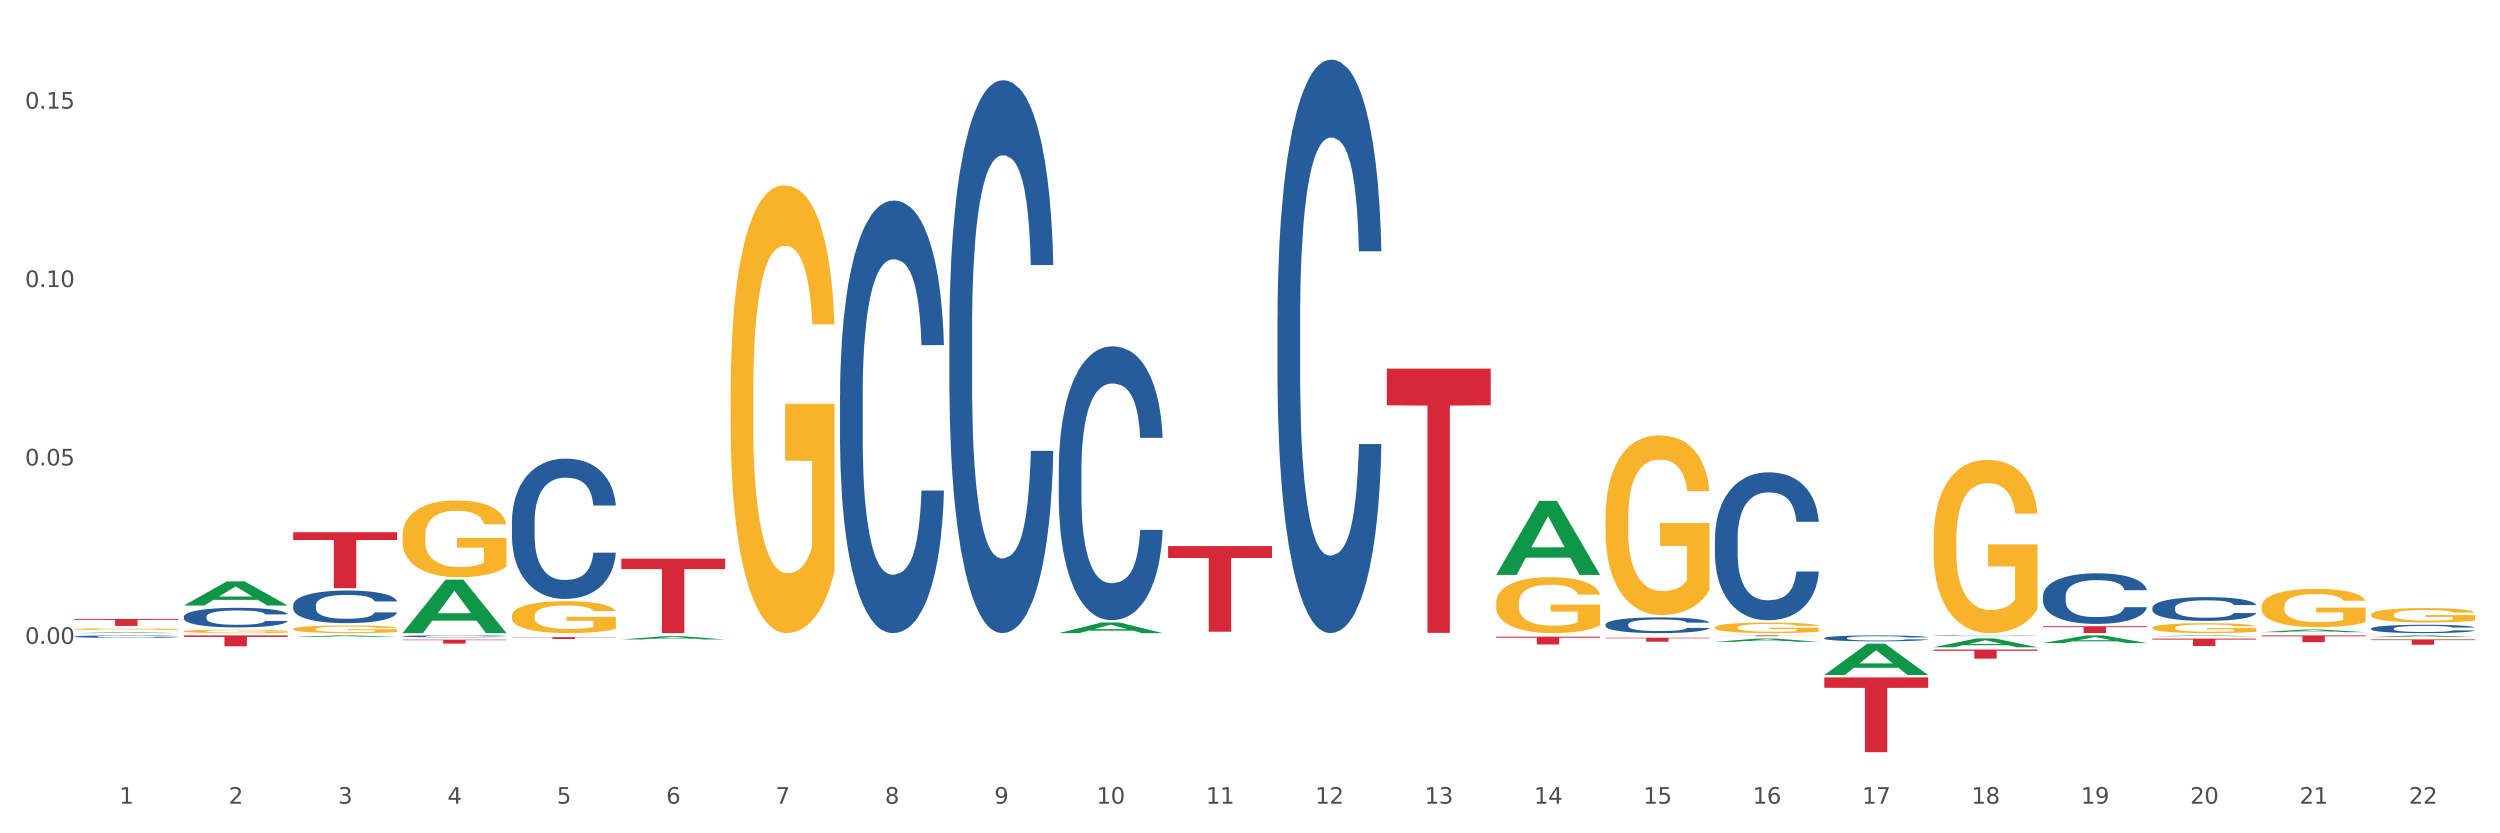 <?xml version="1.0" encoding="utf-8" standalone="no"?>
<!DOCTYPE svg PUBLIC "-//W3C//DTD SVG 1.1//EN"
  "http://www.w3.org/Graphics/SVG/1.1/DTD/svg11.dtd">
<svg xmlns:xlink="http://www.w3.org/1999/xlink" width="1080pt" height="360pt" viewBox="0 0 1080 360" xmlns="http://www.w3.org/2000/svg" version="1.1">
 <rect x="0" y="0" width="1080" height="360" fill="#333333" stroke="none"/>
 <defs>
  <style type="text/css">*{stroke-linejoin: round; stroke-linecap: butt}</style>
 </defs>
 <g id="figure_1">
  <g id="patch_1">
   <path d="M 0 360 
L 1080 360 
L 1080 0 
L 0 0 
z
" style="fill: #ffffff; stroke: #ffffff; stroke-linejoin: miter"/>
  </g>
  <g id="axes_1">
   <g id="matplotlib.axis_1">
    <g id="xtick_1">
     <g id="text_1">
      <!-- 1 -->
      <g style="fill: #4d4d4d" transform="translate(51.562 347.204) scale(0.096 -0.096)">
       <defs>
        <path id="DejaVuSans-31" d="M 794 531 
L 1825 531 
L 1825 4091 
L 703 3866 
L 703 4441 
L 1819 4666 
L 2450 4666 
L 2450 531 
L 3481 531 
L 3481 0 
L 794 0 
L 794 531 
z
" transform="scale(0.016)"/>
       </defs>
       <use xlink:href="#DejaVuSans-31"/>
      </g>
     </g>
    </g>
    <g id="xtick_2">
     <g id="text_2">
      <!-- 2 -->
      <g style="fill: #4d4d4d" transform="translate(98.807 347.204) scale(0.096 -0.096)">
       <defs>
        <path id="DejaVuSans-32" d="M 1228 531 
L 3431 531 
L 3431 0 
L 469 0 
L 469 531 
Q 828 903 1448 1529 
Q 2069 2156 2228 2338 
Q 2531 2678 2651 2914 
Q 2772 3150 2772 3378 
Q 2772 3750 2511 3984 
Q 2250 4219 1831 4219 
Q 1534 4219 1204 4116 
Q 875 4013 500 3803 
L 500 4441 
Q 881 4594 1212 4672 
Q 1544 4750 1819 4750 
Q 2544 4750 2975 4387 
Q 3406 4025 3406 3419 
Q 3406 3131 3298 2873 
Q 3191 2616 2906 2266 
Q 2828 2175 2409 1742 
Q 1991 1309 1228 531 
z
" transform="scale(0.016)"/>
       </defs>
       <use xlink:href="#DejaVuSans-32"/>
      </g>
     </g>
    </g>
    <g id="xtick_3">
     <g id="text_3">
      <!-- 3 -->
      <g style="fill: #4d4d4d" transform="translate(146.052 347.204) scale(0.096 -0.096)">
       <defs>
        <path id="DejaVuSans-33" d="M 2597 2516 
Q 3050 2419 3304 2112 
Q 3559 1806 3559 1356 
Q 3559 666 3084 287 
Q 2609 -91 1734 -91 
Q 1441 -91 1130 -33 
Q 819 25 488 141 
L 488 750 
Q 750 597 1062 519 
Q 1375 441 1716 441 
Q 2309 441 2620 675 
Q 2931 909 2931 1356 
Q 2931 1769 2642 2001 
Q 2353 2234 1838 2234 
L 1294 2234 
L 1294 2753 
L 1863 2753 
Q 2328 2753 2575 2939 
Q 2822 3125 2822 3475 
Q 2822 3834 2567 4026 
Q 2313 4219 1838 4219 
Q 1578 4219 1281 4162 
Q 984 4106 628 3988 
L 628 4550 
Q 988 4650 1302 4700 
Q 1616 4750 1894 4750 
Q 2613 4750 3031 4423 
Q 3450 4097 3450 3541 
Q 3450 3153 3228 2886 
Q 3006 2619 2597 2516 
z
" transform="scale(0.016)"/>
       </defs>
       <use xlink:href="#DejaVuSans-33"/>
      </g>
     </g>
    </g>
    <g id="xtick_4">
     <g id="text_4">
      <!-- 4 -->
      <g style="fill: #4d4d4d" transform="translate(193.297 347.204) scale(0.096 -0.096)">
       <defs>
        <path id="DejaVuSans-34" d="M 2419 4116 
L 825 1625 
L 2419 1625 
L 2419 4116 
z
M 2253 4666 
L 3047 4666 
L 3047 1625 
L 3713 1625 
L 3713 1100 
L 3047 1100 
L 3047 0 
L 2419 0 
L 2419 1100 
L 313 1100 
L 313 1709 
L 2253 4666 
z
" transform="scale(0.016)"/>
       </defs>
       <use xlink:href="#DejaVuSans-34"/>
      </g>
     </g>
    </g>
    <g id="xtick_5">
     <g id="text_5">
      <!-- 5 -->
      <g style="fill: #4d4d4d" transform="translate(240.542 347.204) scale(0.096 -0.096)">
       <defs>
        <path id="DejaVuSans-35" d="M 691 4666 
L 3169 4666 
L 3169 4134 
L 1269 4134 
L 1269 2991 
Q 1406 3038 1543 3061 
Q 1681 3084 1819 3084 
Q 2600 3084 3056 2656 
Q 3513 2228 3513 1497 
Q 3513 744 3044 326 
Q 2575 -91 1722 -91 
Q 1428 -91 1123 -41 
Q 819 9 494 109 
L 494 744 
Q 775 591 1075 516 
Q 1375 441 1709 441 
Q 2250 441 2565 725 
Q 2881 1009 2881 1497 
Q 2881 1984 2565 2268 
Q 2250 2553 1709 2553 
Q 1456 2553 1204 2497 
Q 953 2441 691 2322 
L 691 4666 
z
" transform="scale(0.016)"/>
       </defs>
       <use xlink:href="#DejaVuSans-35"/>
      </g>
     </g>
    </g>
    <g id="xtick_6">
     <g id="text_6">
      <!-- 6 -->
      <g style="fill: #4d4d4d" transform="translate(287.787 347.204) scale(0.096 -0.096)">
       <defs>
        <path id="DejaVuSans-36" d="M 2113 2584 
Q 1688 2584 1439 2293 
Q 1191 2003 1191 1497 
Q 1191 994 1439 701 
Q 1688 409 2113 409 
Q 2538 409 2786 701 
Q 3034 994 3034 1497 
Q 3034 2003 2786 2293 
Q 2538 2584 2113 2584 
z
M 3366 4563 
L 3366 3988 
Q 3128 4100 2886 4159 
Q 2644 4219 2406 4219 
Q 1781 4219 1451 3797 
Q 1122 3375 1075 2522 
Q 1259 2794 1537 2939 
Q 1816 3084 2150 3084 
Q 2853 3084 3261 2657 
Q 3669 2231 3669 1497 
Q 3669 778 3244 343 
Q 2819 -91 2113 -91 
Q 1303 -91 875 529 
Q 447 1150 447 2328 
Q 447 3434 972 4092 
Q 1497 4750 2381 4750 
Q 2619 4750 2861 4703 
Q 3103 4656 3366 4563 
z
" transform="scale(0.016)"/>
       </defs>
       <use xlink:href="#DejaVuSans-36"/>
      </g>
     </g>
    </g>
    <g id="xtick_7">
     <g id="text_7">
      <!-- 7 -->
      <g style="fill: #4d4d4d" transform="translate(335.032 347.204) scale(0.096 -0.096)">
       <defs>
        <path id="DejaVuSans-37" d="M 525 4666 
L 3525 4666 
L 3525 4397 
L 1831 0 
L 1172 0 
L 2766 4134 
L 525 4134 
L 525 4666 
z
" transform="scale(0.016)"/>
       </defs>
       <use xlink:href="#DejaVuSans-37"/>
      </g>
     </g>
    </g>
    <g id="xtick_8">
     <g id="text_8">
      <!-- 8 -->
      <g style="fill: #4d4d4d" transform="translate(382.276 347.204) scale(0.096 -0.096)">
       <defs>
        <path id="DejaVuSans-38" d="M 2034 2216 
Q 1584 2216 1326 1975 
Q 1069 1734 1069 1313 
Q 1069 891 1326 650 
Q 1584 409 2034 409 
Q 2484 409 2743 651 
Q 3003 894 3003 1313 
Q 3003 1734 2745 1975 
Q 2488 2216 2034 2216 
z
M 1403 2484 
Q 997 2584 770 2862 
Q 544 3141 544 3541 
Q 544 4100 942 4425 
Q 1341 4750 2034 4750 
Q 2731 4750 3128 4425 
Q 3525 4100 3525 3541 
Q 3525 3141 3298 2862 
Q 3072 2584 2669 2484 
Q 3125 2378 3379 2068 
Q 3634 1759 3634 1313 
Q 3634 634 3220 271 
Q 2806 -91 2034 -91 
Q 1263 -91 848 271 
Q 434 634 434 1313 
Q 434 1759 690 2068 
Q 947 2378 1403 2484 
z
M 1172 3481 
Q 1172 3119 1398 2916 
Q 1625 2713 2034 2713 
Q 2441 2713 2670 2916 
Q 2900 3119 2900 3481 
Q 2900 3844 2670 4047 
Q 2441 4250 2034 4250 
Q 1625 4250 1398 4047 
Q 1172 3844 1172 3481 
z
" transform="scale(0.016)"/>
       </defs>
       <use xlink:href="#DejaVuSans-38"/>
      </g>
     </g>
    </g>
    <g id="xtick_9">
     <g id="text_9">
      <!-- 9 -->
      <g style="fill: #4d4d4d" transform="translate(429.521 347.204) scale(0.096 -0.096)">
       <defs>
        <path id="DejaVuSans-39" d="M 703 97 
L 703 672 
Q 941 559 1184 500 
Q 1428 441 1663 441 
Q 2288 441 2617 861 
Q 2947 1281 2994 2138 
Q 2813 1869 2534 1725 
Q 2256 1581 1919 1581 
Q 1219 1581 811 2004 
Q 403 2428 403 3163 
Q 403 3881 828 4315 
Q 1253 4750 1959 4750 
Q 2769 4750 3195 4129 
Q 3622 3509 3622 2328 
Q 3622 1225 3098 567 
Q 2575 -91 1691 -91 
Q 1453 -91 1209 -44 
Q 966 3 703 97 
z
M 1959 2075 
Q 2384 2075 2632 2365 
Q 2881 2656 2881 3163 
Q 2881 3666 2632 3958 
Q 2384 4250 1959 4250 
Q 1534 4250 1286 3958 
Q 1038 3666 1038 3163 
Q 1038 2656 1286 2365 
Q 1534 2075 1959 2075 
z
" transform="scale(0.016)"/>
       </defs>
       <use xlink:href="#DejaVuSans-39"/>
      </g>
     </g>
    </g>
    <g id="xtick_10">
     <g id="text_10">
      <!-- 10 -->
      <g style="fill: #4d4d4d" transform="translate(473.712 347.204) scale(0.096 -0.096)">
       <defs>
        <path id="DejaVuSans-30" d="M 2034 4250 
Q 1547 4250 1301 3770 
Q 1056 3291 1056 2328 
Q 1056 1369 1301 889 
Q 1547 409 2034 409 
Q 2525 409 2770 889 
Q 3016 1369 3016 2328 
Q 3016 3291 2770 3770 
Q 2525 4250 2034 4250 
z
M 2034 4750 
Q 2819 4750 3233 4129 
Q 3647 3509 3647 2328 
Q 3647 1150 3233 529 
Q 2819 -91 2034 -91 
Q 1250 -91 836 529 
Q 422 1150 422 2328 
Q 422 3509 836 4129 
Q 1250 4750 2034 4750 
z
" transform="scale(0.016)"/>
       </defs>
       <use xlink:href="#DejaVuSans-31"/>
       <use xlink:href="#DejaVuSans-30" transform="translate(63.623 0)"/>
      </g>
     </g>
    </g>
    <g id="xtick_11">
     <g id="text_11">
      <!-- 11 -->
      <g style="fill: #4d4d4d" transform="translate(520.957 347.204) scale(0.096 -0.096)">
       <use xlink:href="#DejaVuSans-31"/>
       <use xlink:href="#DejaVuSans-31" transform="translate(63.623 0)"/>
      </g>
     </g>
    </g>
    <g id="xtick_12">
     <g id="text_12">
      <!-- 12 -->
      <g style="fill: #4d4d4d" transform="translate(568.202 347.204) scale(0.096 -0.096)">
       <use xlink:href="#DejaVuSans-31"/>
       <use xlink:href="#DejaVuSans-32" transform="translate(63.623 0)"/>
      </g>
     </g>
    </g>
    <g id="xtick_13">
     <g id="text_13">
      <!-- 13 -->
      <g style="fill: #4d4d4d" transform="translate(615.447 347.204) scale(0.096 -0.096)">
       <use xlink:href="#DejaVuSans-31"/>
       <use xlink:href="#DejaVuSans-33" transform="translate(63.623 0)"/>
      </g>
     </g>
    </g>
    <g id="xtick_14">
     <g id="text_14">
      <!-- 14 -->
      <g style="fill: #4d4d4d" transform="translate(662.692 347.204) scale(0.096 -0.096)">
       <use xlink:href="#DejaVuSans-31"/>
       <use xlink:href="#DejaVuSans-34" transform="translate(63.623 0)"/>
      </g>
     </g>
    </g>
    <g id="xtick_15">
     <g id="text_15">
      <!-- 15 -->
      <g style="fill: #4d4d4d" transform="translate(709.937 347.204) scale(0.096 -0.096)">
       <use xlink:href="#DejaVuSans-31"/>
       <use xlink:href="#DejaVuSans-35" transform="translate(63.623 0)"/>
      </g>
     </g>
    </g>
    <g id="xtick_16">
     <g id="text_16">
      <!-- 16 -->
      <g style="fill: #4d4d4d" transform="translate(757.181 347.204) scale(0.096 -0.096)">
       <use xlink:href="#DejaVuSans-31"/>
       <use xlink:href="#DejaVuSans-36" transform="translate(63.623 0)"/>
      </g>
     </g>
    </g>
    <g id="xtick_17">
     <g id="text_17">
      <!-- 17 -->
      <g style="fill: #4d4d4d" transform="translate(804.426 347.204) scale(0.096 -0.096)">
       <use xlink:href="#DejaVuSans-31"/>
       <use xlink:href="#DejaVuSans-37" transform="translate(63.623 0)"/>
      </g>
     </g>
    </g>
    <g id="xtick_18">
     <g id="text_18">
      <!-- 18 -->
      <g style="fill: #4d4d4d" transform="translate(851.671 347.204) scale(0.096 -0.096)">
       <use xlink:href="#DejaVuSans-31"/>
       <use xlink:href="#DejaVuSans-38" transform="translate(63.623 0)"/>
      </g>
     </g>
    </g>
    <g id="xtick_19">
     <g id="text_19">
      <!-- 19 -->
      <g style="fill: #4d4d4d" transform="translate(898.916 347.204) scale(0.096 -0.096)">
       <use xlink:href="#DejaVuSans-31"/>
       <use xlink:href="#DejaVuSans-39" transform="translate(63.623 0)"/>
      </g>
     </g>
    </g>
    <g id="xtick_20">
     <g id="text_20">
      <!-- 20 -->
      <g style="fill: #4d4d4d" transform="translate(946.161 347.204) scale(0.096 -0.096)">
       <use xlink:href="#DejaVuSans-32"/>
       <use xlink:href="#DejaVuSans-30" transform="translate(63.623 0)"/>
      </g>
     </g>
    </g>
    <g id="xtick_21">
     <g id="text_21">
      <!-- 21 -->
      <g style="fill: #4d4d4d" transform="translate(993.406 347.204) scale(0.096 -0.096)">
       <use xlink:href="#DejaVuSans-32"/>
       <use xlink:href="#DejaVuSans-31" transform="translate(63.623 0)"/>
      </g>
     </g>
    </g>
    <g id="xtick_22">
     <g id="text_22">
      <!-- 22 -->
      <g style="fill: #4d4d4d" transform="translate(1040.651 347.204) scale(0.096 -0.096)">
       <use xlink:href="#DejaVuSans-32"/>
       <use xlink:href="#DejaVuSans-32" transform="translate(63.623 0)"/>
      </g>
     </g>
    </g>
    <g id="xtick_23"/>
    <g id="xtick_24"/>
    <g id="xtick_25"/>
    <g id="xtick_26"/>
    <g id="xtick_27"/>
    <g id="xtick_28"/>
    <g id="xtick_29"/>
    <g id="xtick_30"/>
    <g id="xtick_31"/>
    <g id="xtick_32"/>
    <g id="xtick_33"/>
    <g id="xtick_34"/>
    <g id="xtick_35"/>
    <g id="xtick_36"/>
    <g id="xtick_37"/>
    <g id="xtick_38"/>
    <g id="xtick_39"/>
    <g id="xtick_40"/>
    <g id="xtick_41"/>
    <g id="xtick_42"/>
    <g id="xtick_43"/>
   </g>
   <g id="matplotlib.axis_2">
    <g id="ytick_1">
     <g id="text_23">
      <!-- 0.00 -->
      <g style="fill: #4d4d4d" transform="translate(10.8 278.151) scale(0.096 -0.096)">
       <defs>
        <path id="DejaVuSans-2e" d="M 684 794 
L 1344 794 
L 1344 0 
L 684 0 
L 684 794 
z
" transform="scale(0.016)"/>
       </defs>
       <use xlink:href="#DejaVuSans-30"/>
       <use xlink:href="#DejaVuSans-2e" transform="translate(63.623 0)"/>
       <use xlink:href="#DejaVuSans-30" transform="translate(95.41 0)"/>
       <use xlink:href="#DejaVuSans-30" transform="translate(159.033 0)"/>
      </g>
     </g>
    </g>
    <g id="ytick_2">
     <g id="text_24">
      <!-- 0.05 -->
      <g style="fill: #4d4d4d" transform="translate(10.8 201.079) scale(0.096 -0.096)">
       <use xlink:href="#DejaVuSans-30"/>
       <use xlink:href="#DejaVuSans-2e" transform="translate(63.623 0)"/>
       <use xlink:href="#DejaVuSans-30" transform="translate(95.41 0)"/>
       <use xlink:href="#DejaVuSans-35" transform="translate(159.033 0)"/>
      </g>
     </g>
    </g>
    <g id="ytick_3">
     <g id="text_25">
      <!-- 0.10 -->
      <g style="fill: #4d4d4d" transform="translate(10.8 124.008) scale(0.096 -0.096)">
       <use xlink:href="#DejaVuSans-30"/>
       <use xlink:href="#DejaVuSans-2e" transform="translate(63.623 0)"/>
       <use xlink:href="#DejaVuSans-31" transform="translate(95.41 0)"/>
       <use xlink:href="#DejaVuSans-30" transform="translate(159.033 0)"/>
      </g>
     </g>
    </g>
    <g id="ytick_4">
     <g id="text_26">
      <!-- 0.15 -->
      <g style="fill: #4d4d4d" transform="translate(10.8 46.936) scale(0.096 -0.096)">
       <use xlink:href="#DejaVuSans-30"/>
       <use xlink:href="#DejaVuSans-2e" transform="translate(63.623 0)"/>
       <use xlink:href="#DejaVuSans-31" transform="translate(95.41 0)"/>
       <use xlink:href="#DejaVuSans-35" transform="translate(159.033 0)"/>
      </g>
     </g>
    </g>
    <g id="ytick_5"/>
    <g id="ytick_6"/>
    <g id="ytick_7"/>
    <g id="ytick_8"/>
   </g>
   <g id="PolyCollection_1">
    <path d="M 32.175 273.508 
L 32.221 273.508 
L 50.73 273.153 
L 58.411 273.153 
L 77.058 273.509 
L 68.174 273.509 
L 64.148 273.426 
L 45.038 273.426 
L 44.899 273.427 
L 41.013 273.509 
L 32.175 273.509 
L 32.175 273.508 
L 47.444 273.376 
L 61.742 273.376 
L 54.663 273.229 
L 54.57 273.228 
L 54.478 273.229 
L 47.398 273.376 
L 47.444 273.376 
L 32.175 273.508 
z
" clip-path="url(#pd2205b94a2)" style="fill: #109648"/>
    <path d="M 410.134 141.984 
L 410.187 141.766 
L 410.187 135.658 
L 410.346 127.37 
L 410.93 112.102 
L 411.673 100.542 
L 412.946 87.018 
L 413.635 81.347 
L 414.537 75.022 
L 416.394 64.77 
L 418.516 56.046 
L 420.002 51.247 
L 421.116 48.193 
L 423.609 42.74 
L 425.042 40.341 
L 426.527 38.378 
L 427.801 37.069 
L 429.923 35.543 
L 431.62 34.888 
L 433.583 34.67 
L 435.228 34.888 
L 437.403 35.761 
L 440.586 38.378 
L 441.806 39.905 
L 443.451 42.522 
L 445.149 46.012 
L 446.528 49.502 
L 448.12 54.519 
L 449.764 61.062 
L 451.356 69.351 
L 452.47 76.985 
L 453.372 85.055 
L 454.168 94.871 
L 454.751 105.558 
L 455.017 114.501 
L 445.308 114.501 
L 445.043 106.431 
L 444.512 97.706 
L 443.982 91.817 
L 443.398 87.018 
L 442.496 81.565 
L 441.7 78.075 
L 440.374 73.931 
L 439.154 71.314 
L 438.146 69.787 
L 436.926 68.478 
L 434.326 67.17 
L 432.469 67.17 
L 431.302 67.606 
L 429.87 68.696 
L 428.649 70.223 
L 427.217 72.841 
L 426.103 75.676 
L 424.989 79.384 
L 424.352 82.002 
L 423.397 86.8 
L 422.761 90.726 
L 421.912 97.488 
L 421.434 102.287 
L 420.585 114.719 
L 420.214 123.88 
L 420.055 130.206 
L 419.949 137.185 
L 419.949 171.212 
L 420.267 186.48 
L 420.532 193.023 
L 420.957 200.439 
L 421.753 210.036 
L 422.92 219.416 
L 424.14 226.177 
L 425.148 230.321 
L 426.103 233.375 
L 427.058 235.774 
L 428.225 237.956 
L 429.18 239.264 
L 430.612 240.573 
L 432.31 241.227 
L 433.636 241.227 
L 436.342 240.137 
L 437.562 239.046 
L 438.729 237.519 
L 440.003 235.12 
L 441.011 232.503 
L 441.594 230.54 
L 442.549 226.395 
L 443.292 222.033 
L 443.929 217.016 
L 444.353 212.654 
L 444.83 206.11 
L 445.202 198.694 
L 445.308 194.768 
L 455.017 194.768 
L 454.804 202.621 
L 454.433 210.255 
L 453.69 220.506 
L 453.107 226.395 
L 452.205 233.593 
L 451.25 239.7 
L 449.924 246.462 
L 448.703 251.479 
L 447.43 255.841 
L 446.051 259.767 
L 443.557 265.22 
L 442.655 266.747 
L 440.745 269.364 
L 439.26 270.891 
L 437.085 272.418 
L 434.857 273.291 
L 432.522 273.509 
L 430.453 273.072 
L 428.172 271.764 
L 426.74 270.455 
L 425.148 268.492 
L 423.291 265.438 
L 421.54 261.73 
L 419.896 257.368 
L 418.357 252.351 
L 416.925 246.68 
L 415.068 237.301 
L 413.689 228.14 
L 412.681 219.634 
L 411.991 212.436 
L 411.301 203.275 
L 410.93 196.949 
L 410.346 181.681 
L 410.134 167.504 
L 410.134 141.984 
z
" clip-path="url(#pd2205b94a2)" style="fill: #255c99"/>
    <path d="M 362.889 170.6 
L 362.942 170.429 
L 362.942 165.65 
L 363.101 159.165 
L 363.685 147.219 
L 364.428 138.174 
L 365.701 127.593 
L 366.391 123.156 
L 367.293 118.206 
L 369.149 110.185 
L 371.271 103.359 
L 372.757 99.604 
L 373.871 97.215 
L 376.365 92.948 
L 377.797 91.071 
L 379.282 89.535 
L 380.556 88.511 
L 382.678 87.317 
L 384.375 86.805 
L 386.338 86.634 
L 387.983 86.805 
L 390.158 87.487 
L 393.341 89.535 
L 394.562 90.73 
L 396.206 92.778 
L 397.904 95.508 
L 399.283 98.239 
L 400.875 102.164 
L 402.52 107.284 
L 404.111 113.769 
L 405.225 119.742 
L 406.127 126.057 
L 406.923 133.737 
L 407.506 142.099 
L 407.772 149.096 
L 398.063 149.096 
L 397.798 142.782 
L 397.267 135.955 
L 396.737 131.347 
L 396.153 127.593 
L 395.251 123.326 
L 394.456 120.596 
L 393.129 117.353 
L 391.909 115.305 
L 390.901 114.11 
L 389.681 113.086 
L 387.081 112.063 
L 385.224 112.063 
L 384.057 112.404 
L 382.625 113.257 
L 381.405 114.452 
L 379.972 116.5 
L 378.858 118.718 
L 377.744 121.62 
L 377.107 123.668 
L 376.152 127.422 
L 375.516 130.494 
L 374.667 135.785 
L 374.189 139.539 
L 373.341 149.267 
L 372.969 156.435 
L 372.81 161.384 
L 372.704 166.845 
L 372.704 193.468 
L 373.022 205.415 
L 373.287 210.534 
L 373.712 216.337 
L 374.508 223.846 
L 375.675 231.185 
L 376.895 236.475 
L 377.903 239.718 
L 378.858 242.107 
L 379.813 243.984 
L 380.98 245.691 
L 381.935 246.715 
L 383.367 247.739 
L 385.065 248.251 
L 386.391 248.251 
L 389.097 247.397 
L 390.317 246.544 
L 391.485 245.349 
L 392.758 243.472 
L 393.766 241.424 
L 394.349 239.888 
L 395.304 236.646 
L 396.047 233.232 
L 396.684 229.307 
L 397.108 225.894 
L 397.586 220.774 
L 397.957 214.972 
L 398.063 211.9 
L 407.772 211.9 
L 407.56 218.044 
L 407.188 224.017 
L 406.445 232.038 
L 405.862 236.646 
L 404.96 242.278 
L 404.005 247.056 
L 402.679 252.347 
L 401.458 256.272 
L 400.185 259.685 
L 398.806 262.757 
L 396.312 267.023 
L 395.41 268.218 
L 393.501 270.266 
L 392.015 271.461 
L 389.84 272.655 
L 387.612 273.338 
L 385.277 273.509 
L 383.208 273.167 
L 380.927 272.143 
L 379.495 271.119 
L 377.903 269.583 
L 376.046 267.194 
L 374.295 264.293 
L 372.651 260.88 
L 371.112 256.954 
L 369.68 252.517 
L 367.823 245.179 
L 366.444 238.011 
L 365.436 231.355 
L 364.746 225.723 
L 364.056 218.556 
L 363.685 213.606 
L 363.101 201.66 
L 362.889 190.567 
L 362.889 170.6 
z
" clip-path="url(#pd2205b94a2)" style="fill: #255c99"/>
    <path d="M 221.154 225.358 
L 221.208 225.303 
L 221.208 223.753 
L 221.367 221.649 
L 221.95 217.775 
L 222.693 214.841 
L 223.966 211.409 
L 224.656 209.97 
L 225.558 208.365 
L 227.415 205.763 
L 229.537 203.549 
L 231.022 202.331 
L 232.136 201.557 
L 234.63 200.173 
L 236.062 199.564 
L 237.548 199.066 
L 238.821 198.734 
L 240.943 198.346 
L 242.641 198.18 
L 244.604 198.125 
L 246.248 198.18 
L 248.424 198.401 
L 251.607 199.066 
L 252.827 199.453 
L 254.472 200.117 
L 256.169 201.003 
L 257.549 201.889 
L 259.14 203.162 
L 260.785 204.822 
L 262.376 206.926 
L 263.491 208.863 
L 264.392 210.911 
L 265.188 213.402 
L 265.772 216.114 
L 266.037 218.384 
L 256.328 218.384 
L 256.063 216.336 
L 255.533 214.121 
L 255.002 212.627 
L 254.419 211.409 
L 253.517 210.025 
L 252.721 209.14 
L 251.395 208.088 
L 250.174 207.424 
L 249.166 207.036 
L 247.946 206.704 
L 245.347 206.372 
L 243.49 206.372 
L 242.323 206.483 
L 240.89 206.76 
L 239.67 207.147 
L 238.237 207.811 
L 237.123 208.531 
L 236.009 209.472 
L 235.373 210.136 
L 234.418 211.354 
L 233.781 212.35 
L 232.932 214.066 
L 232.455 215.284 
L 231.606 218.439 
L 231.235 220.764 
L 231.075 222.369 
L 230.969 224.14 
L 230.969 232.775 
L 231.288 236.65 
L 231.553 238.31 
L 231.977 240.192 
L 232.773 242.628 
L 233.94 245.008 
L 235.16 246.724 
L 236.168 247.776 
L 237.123 248.551 
L 238.078 249.16 
L 239.245 249.713 
L 240.2 250.045 
L 241.633 250.377 
L 243.331 250.543 
L 244.657 250.543 
L 247.363 250.267 
L 248.583 249.99 
L 249.75 249.602 
L 251.023 248.993 
L 252.031 248.329 
L 252.615 247.831 
L 253.57 246.779 
L 254.312 245.672 
L 254.949 244.399 
L 255.374 243.292 
L 255.851 241.632 
L 256.222 239.75 
L 256.328 238.753 
L 266.037 238.753 
L 265.825 240.746 
L 265.454 242.683 
L 264.711 245.285 
L 264.127 246.779 
L 263.225 248.606 
L 262.27 250.156 
L 260.944 251.872 
L 259.724 253.145 
L 258.451 254.252 
L 257.071 255.248 
L 254.578 256.632 
L 253.676 257.02 
L 251.766 257.684 
L 250.28 258.071 
L 248.105 258.459 
L 245.877 258.68 
L 243.543 258.736 
L 241.474 258.625 
L 239.192 258.293 
L 237.76 257.961 
L 236.168 257.462 
L 234.312 256.687 
L 232.561 255.746 
L 230.916 254.639 
L 229.378 253.366 
L 227.945 251.927 
L 226.088 249.547 
L 224.709 247.222 
L 223.701 245.063 
L 223.011 243.237 
L 222.322 240.912 
L 221.95 239.307 
L 221.367 235.432 
L 221.154 231.834 
L 221.154 225.358 
z
" clip-path="url(#pd2205b94a2)" style="fill: #255c99"/>
    <path d="M 173.91 274.875 
L 173.963 274.874 
L 173.963 274.853 
L 174.122 274.824 
L 174.705 274.771 
L 175.448 274.731 
L 176.721 274.685 
L 177.411 274.665 
L 178.313 274.643 
L 180.17 274.608 
L 182.292 274.578 
L 183.777 274.561 
L 184.892 274.55 
L 187.385 274.532 
L 188.817 274.523 
L 190.303 274.516 
L 191.576 274.512 
L 193.698 274.507 
L 195.396 274.504 
L 197.359 274.504 
L 199.004 274.504 
L 201.179 274.507 
L 204.362 274.516 
L 205.582 274.522 
L 207.227 274.531 
L 208.924 274.543 
L 210.304 274.555 
L 211.895 274.572 
L 213.54 274.595 
L 215.132 274.624 
L 216.246 274.65 
L 217.148 274.678 
L 217.943 274.712 
L 218.527 274.749 
L 218.792 274.78 
L 209.084 274.78 
L 208.818 274.752 
L 208.288 274.722 
L 207.757 274.701 
L 207.174 274.685 
L 206.272 274.666 
L 205.476 274.654 
L 204.15 274.639 
L 202.929 274.63 
L 201.921 274.625 
L 200.701 274.621 
L 198.102 274.616 
L 196.245 274.616 
L 195.078 274.618 
L 193.645 274.621 
L 192.425 274.627 
L 190.993 274.636 
L 189.879 274.645 
L 188.764 274.658 
L 188.128 274.667 
L 187.173 274.684 
L 186.536 274.698 
L 185.687 274.721 
L 185.21 274.738 
L 184.361 274.781 
L 183.99 274.812 
L 183.83 274.834 
L 183.724 274.858 
L 183.724 274.976 
L 184.043 275.029 
L 184.308 275.051 
L 184.732 275.077 
L 185.528 275.11 
L 186.695 275.143 
L 187.916 275.166 
L 188.924 275.18 
L 189.879 275.191 
L 190.833 275.199 
L 192.001 275.207 
L 192.956 275.211 
L 194.388 275.216 
L 196.086 275.218 
L 197.412 275.218 
L 200.118 275.214 
L 201.338 275.211 
L 202.505 275.205 
L 203.778 275.197 
L 204.786 275.188 
L 205.37 275.181 
L 206.325 275.167 
L 207.068 275.152 
L 207.704 275.134 
L 208.129 275.119 
L 208.606 275.097 
L 208.977 275.071 
L 209.084 275.057 
L 218.792 275.057 
L 218.58 275.085 
L 218.209 275.111 
L 217.466 275.146 
L 216.882 275.167 
L 215.98 275.192 
L 215.026 275.213 
L 213.699 275.236 
L 212.479 275.254 
L 211.206 275.269 
L 209.826 275.282 
L 207.333 275.301 
L 206.431 275.306 
L 204.521 275.316 
L 203.036 275.321 
L 200.86 275.326 
L 198.632 275.329 
L 196.298 275.33 
L 194.229 275.328 
L 191.948 275.324 
L 190.515 275.319 
L 188.924 275.312 
L 187.067 275.302 
L 185.316 275.289 
L 183.671 275.274 
L 182.133 275.257 
L 180.7 275.237 
L 178.844 275.205 
L 177.464 275.173 
L 176.456 275.143 
L 175.766 275.119 
L 175.077 275.087 
L 174.705 275.065 
L 174.122 275.012 
L 173.91 274.963 
L 173.91 274.875 
z
" clip-path="url(#pd2205b94a2)" style="fill: #255c99"/>
    <path d="M 126.665 261.442 
L 126.718 261.429 
L 126.718 261.068 
L 126.877 260.579 
L 127.461 259.678 
L 128.203 258.995 
L 129.477 258.197 
L 130.166 257.862 
L 131.068 257.489 
L 132.925 256.884 
L 135.047 256.369 
L 136.533 256.086 
L 137.647 255.905 
L 140.14 255.584 
L 141.573 255.442 
L 143.058 255.326 
L 144.331 255.249 
L 146.453 255.159 
L 148.151 255.12 
L 150.114 255.107 
L 151.759 255.12 
L 153.934 255.172 
L 157.117 255.326 
L 158.337 255.416 
L 159.982 255.571 
L 161.68 255.777 
L 163.059 255.983 
L 164.651 256.279 
L 166.295 256.665 
L 167.887 257.154 
L 169.001 257.605 
L 169.903 258.081 
L 170.699 258.661 
L 171.282 259.292 
L 171.547 259.819 
L 161.839 259.819 
L 161.573 259.343 
L 161.043 258.828 
L 160.512 258.48 
L 159.929 258.197 
L 159.027 257.875 
L 158.231 257.669 
L 156.905 257.425 
L 155.685 257.27 
L 154.677 257.18 
L 153.456 257.103 
L 150.857 257.026 
L 149 257.026 
L 147.833 257.051 
L 146.4 257.116 
L 145.18 257.206 
L 143.748 257.36 
L 142.634 257.528 
L 141.52 257.747 
L 140.883 257.901 
L 139.928 258.184 
L 139.291 258.416 
L 138.442 258.815 
L 137.965 259.098 
L 137.116 259.832 
L 136.745 260.373 
L 136.586 260.746 
L 136.48 261.158 
L 136.48 263.167 
L 136.798 264.068 
L 137.063 264.454 
L 137.488 264.892 
L 138.283 265.459 
L 139.45 266.012 
L 140.671 266.411 
L 141.679 266.656 
L 142.634 266.836 
L 143.589 266.978 
L 144.756 267.107 
L 145.711 267.184 
L 147.143 267.261 
L 148.841 267.3 
L 150.167 267.3 
L 152.873 267.235 
L 154.093 267.171 
L 155.26 267.081 
L 156.533 266.939 
L 157.541 266.785 
L 158.125 266.669 
L 159.08 266.424 
L 159.823 266.167 
L 160.459 265.871 
L 160.884 265.613 
L 161.361 265.227 
L 161.733 264.789 
L 161.839 264.557 
L 171.547 264.557 
L 171.335 265.021 
L 170.964 265.472 
L 170.221 266.077 
L 169.637 266.424 
L 168.736 266.849 
L 167.781 267.21 
L 166.454 267.609 
L 165.234 267.905 
L 163.961 268.162 
L 162.581 268.394 
L 160.088 268.716 
L 159.186 268.806 
L 157.276 268.961 
L 155.791 269.051 
L 153.616 269.141 
L 151.387 269.192 
L 149.053 269.205 
L 146.984 269.18 
L 144.703 269.102 
L 143.27 269.025 
L 141.679 268.909 
L 139.822 268.729 
L 138.071 268.51 
L 136.426 268.253 
L 134.888 267.956 
L 133.456 267.622 
L 131.599 267.068 
L 130.219 266.527 
L 129.211 266.025 
L 128.522 265.6 
L 127.832 265.06 
L 127.461 264.686 
L 126.877 263.785 
L 126.665 262.948 
L 126.665 261.442 
z
" clip-path="url(#pd2205b94a2)" style="fill: #255c99"/>
    <path d="M 79.42 266.383 
L 79.473 266.376 
L 79.473 266.159 
L 79.632 265.865 
L 80.216 265.323 
L 80.958 264.913 
L 82.232 264.433 
L 82.921 264.232 
L 83.823 264.007 
L 85.68 263.644 
L 87.802 263.334 
L 89.288 263.164 
L 90.402 263.056 
L 92.895 262.862 
L 94.328 262.777 
L 95.813 262.707 
L 97.086 262.661 
L 99.209 262.607 
L 100.906 262.583 
L 102.869 262.576 
L 104.514 262.583 
L 106.689 262.614 
L 109.872 262.707 
L 111.092 262.761 
L 112.737 262.854 
L 114.435 262.978 
L 115.814 263.102 
L 117.406 263.28 
L 119.05 263.512 
L 120.642 263.806 
L 121.756 264.077 
L 122.658 264.363 
L 123.454 264.712 
L 124.037 265.091 
L 124.303 265.408 
L 114.594 265.408 
L 114.329 265.122 
L 113.798 264.812 
L 113.268 264.603 
L 112.684 264.433 
L 111.782 264.24 
L 110.986 264.116 
L 109.66 263.969 
L 108.44 263.876 
L 107.432 263.822 
L 106.212 263.775 
L 103.612 263.729 
L 101.755 263.729 
L 100.588 263.744 
L 99.156 263.783 
L 97.935 263.837 
L 96.503 263.93 
L 95.389 264.031 
L 94.275 264.162 
L 93.638 264.255 
L 92.683 264.425 
L 92.046 264.565 
L 91.198 264.805 
L 90.72 264.975 
L 89.871 265.416 
L 89.5 265.741 
L 89.341 265.965 
L 89.235 266.213 
L 89.235 267.42 
L 89.553 267.962 
L 89.818 268.194 
L 90.243 268.457 
L 91.038 268.798 
L 92.206 269.131 
L 93.426 269.37 
L 94.434 269.517 
L 95.389 269.626 
L 96.344 269.711 
L 97.511 269.788 
L 98.466 269.835 
L 99.898 269.881 
L 101.596 269.904 
L 102.922 269.904 
L 105.628 269.866 
L 106.848 269.827 
L 108.015 269.773 
L 109.289 269.688 
L 110.297 269.595 
L 110.88 269.525 
L 111.835 269.378 
L 112.578 269.223 
L 113.214 269.045 
L 113.639 268.891 
L 114.116 268.658 
L 114.488 268.395 
L 114.594 268.256 
L 124.303 268.256 
L 124.09 268.535 
L 123.719 268.806 
L 122.976 269.169 
L 122.393 269.378 
L 121.491 269.634 
L 120.536 269.85 
L 119.209 270.09 
L 117.989 270.268 
L 116.716 270.423 
L 115.337 270.562 
L 112.843 270.756 
L 111.941 270.81 
L 110.031 270.903 
L 108.546 270.957 
L 106.371 271.011 
L 104.142 271.042 
L 101.808 271.05 
L 99.739 271.034 
L 97.458 270.988 
L 96.025 270.941 
L 94.434 270.872 
L 92.577 270.763 
L 90.826 270.632 
L 89.182 270.477 
L 87.643 270.299 
L 86.211 270.098 
L 84.354 269.765 
L 82.974 269.44 
L 81.966 269.138 
L 81.277 268.883 
L 80.587 268.558 
L 80.216 268.333 
L 79.632 267.792 
L 79.42 267.289 
L 79.42 266.383 
z
" clip-path="url(#pd2205b94a2)" style="fill: #255c99"/>
    <path d="M 32.175 274.985 
L 32.228 274.984 
L 32.228 274.957 
L 32.387 274.92 
L 32.971 274.851 
L 33.714 274.799 
L 34.987 274.739 
L 35.676 274.713 
L 36.578 274.685 
L 38.435 274.639 
L 40.557 274.6 
L 42.043 274.578 
L 43.157 274.564 
L 45.65 274.54 
L 47.083 274.529 
L 48.568 274.52 
L 49.842 274.514 
L 51.964 274.508 
L 53.661 274.505 
L 55.624 274.504 
L 57.269 274.505 
L 59.444 274.509 
L 62.627 274.52 
L 63.847 274.527 
L 65.492 274.539 
L 67.19 274.555 
L 68.569 274.57 
L 70.161 274.593 
L 71.805 274.622 
L 73.397 274.659 
L 74.511 274.694 
L 75.413 274.73 
L 76.209 274.774 
L 76.792 274.822 
L 77.058 274.862 
L 67.349 274.862 
L 67.084 274.826 
L 66.553 274.786 
L 66.023 274.76 
L 65.439 274.739 
L 64.537 274.714 
L 63.741 274.698 
L 62.415 274.68 
L 61.195 274.668 
L 60.187 274.661 
L 58.967 274.655 
L 56.367 274.649 
L 54.51 274.649 
L 53.343 274.651 
L 51.911 274.656 
L 50.69 274.663 
L 49.258 274.675 
L 48.144 274.688 
L 47.03 274.704 
L 46.393 274.716 
L 45.438 274.738 
L 44.802 274.755 
L 43.953 274.786 
L 43.475 274.807 
L 42.626 274.863 
L 42.255 274.904 
L 42.096 274.932 
L 41.99 274.964 
L 41.99 275.116 
L 42.308 275.185 
L 42.573 275.214 
L 42.998 275.247 
L 43.794 275.291 
L 44.961 275.333 
L 46.181 275.363 
L 47.189 275.382 
L 48.144 275.395 
L 49.099 275.406 
L 50.266 275.416 
L 51.221 275.422 
L 52.653 275.428 
L 54.351 275.431 
L 55.677 275.431 
L 58.383 275.426 
L 59.603 275.421 
L 60.77 275.414 
L 62.044 275.403 
L 63.052 275.391 
L 63.635 275.383 
L 64.59 275.364 
L 65.333 275.344 
L 65.97 275.322 
L 66.394 275.302 
L 66.872 275.273 
L 67.243 275.24 
L 67.349 275.222 
L 77.058 275.222 
L 76.845 275.257 
L 76.474 275.292 
L 75.731 275.338 
L 75.148 275.364 
L 74.246 275.396 
L 73.291 275.424 
L 71.965 275.454 
L 70.744 275.477 
L 69.471 275.496 
L 68.092 275.514 
L 65.598 275.538 
L 64.696 275.545 
L 62.786 275.557 
L 61.301 275.564 
L 59.126 275.57 
L 56.898 275.574 
L 54.563 275.575 
L 52.494 275.573 
L 50.213 275.568 
L 48.781 275.562 
L 47.189 275.553 
L 45.332 275.539 
L 43.581 275.523 
L 41.937 275.503 
L 40.398 275.48 
L 38.966 275.455 
L 37.109 275.413 
L 35.73 275.372 
L 34.722 275.334 
L 34.032 275.301 
L 33.342 275.26 
L 32.971 275.232 
L 32.387 275.163 
L 32.175 275.1 
L 32.175 274.985 
z
" clip-path="url(#pd2205b94a2)" style="fill: #255c99"/>
    <path d="M 173.91 276.325 
L 218.792 276.325 
L 218.792 276.562 
L 201.137 276.564 
L 201.137 278.031 
L 191.459 278.031 
L 191.459 276.564 
L 173.91 276.562 
L 173.91 276.326 
L 173.91 276.325 
z
" clip-path="url(#pd2205b94a2)" style="fill: #d62839"/>
    <path d="M 221.154 275.229 
L 266.037 275.229 
L 266.037 275.343 
L 248.382 275.344 
L 248.382 276.052 
L 238.703 276.052 
L 238.703 275.344 
L 221.154 275.343 
L 221.154 275.229 
L 221.154 275.229 
z
" clip-path="url(#pd2205b94a2)" style="fill: #d62839"/>
    <path d="M 268.399 241.353 
L 313.282 241.353 
L 313.282 245.821 
L 295.627 245.852 
L 295.627 273.509 
L 285.948 273.509 
L 285.948 245.852 
L 268.399 245.821 
L 268.399 241.383 
L 268.399 241.353 
z
" clip-path="url(#pd2205b94a2)" style="fill: #d62839"/>
    <path d="M 504.624 235.907 
L 549.506 235.907 
L 549.506 241.049 
L 531.851 241.083 
L 531.851 272.904 
L 522.173 272.904 
L 522.173 241.083 
L 504.624 241.049 
L 504.624 235.942 
L 504.624 235.907 
z
" clip-path="url(#pd2205b94a2)" style="fill: #d62839"/>
    <path d="M 599.113 159.239 
L 643.996 159.239 
L 643.996 175.105 
L 626.341 175.212 
L 626.341 273.407 
L 616.662 273.407 
L 616.662 175.212 
L 599.113 175.105 
L 599.113 159.346 
L 599.113 159.239 
z
" clip-path="url(#pd2205b94a2)" style="fill: #d62839"/>
    <path d="M 646.358 275.034 
L 691.241 275.034 
L 691.241 275.502 
L 673.586 275.506 
L 673.586 278.407 
L 663.907 278.407 
L 663.907 275.506 
L 646.358 275.502 
L 646.358 275.037 
L 646.358 275.034 
z
" clip-path="url(#pd2205b94a2)" style="fill: #d62839"/>
    <path d="M 693.603 275.509 
L 738.486 275.509 
L 738.486 275.748 
L 720.831 275.75 
L 720.831 277.225 
L 711.152 277.225 
L 711.152 275.75 
L 693.603 275.748 
L 693.603 275.511 
L 693.603 275.509 
z
" clip-path="url(#pd2205b94a2)" style="fill: #d62839"/>
    <path d="M 740.848 274.504 
L 785.731 274.504 
L 785.731 274.551 
L 768.075 274.551 
L 768.075 274.843 
L 758.397 274.843 
L 758.397 274.551 
L 740.848 274.551 
L 740.848 274.504 
L 740.848 274.504 
z
" clip-path="url(#pd2205b94a2)" style="fill: #d62839"/>
    <path d="M 788.093 292.635 
L 832.976 292.635 
L 832.976 297.126 
L 815.32 297.156 
L 815.32 324.95 
L 805.642 324.95 
L 805.642 297.156 
L 788.093 297.126 
L 788.093 292.666 
L 788.093 292.635 
z
" clip-path="url(#pd2205b94a2)" style="fill: #d62839"/>
    <path d="M 835.338 280.607 
L 880.221 280.607 
L 880.221 281.153 
L 862.565 281.157 
L 862.565 284.538 
L 852.887 284.538 
L 852.887 281.157 
L 835.338 281.153 
L 835.338 280.611 
L 835.338 280.607 
z
" clip-path="url(#pd2205b94a2)" style="fill: #d62839"/>
    <path d="M 882.583 270.521 
L 927.465 270.521 
L 927.465 270.927 
L 909.81 270.93 
L 909.81 273.445 
L 900.132 273.445 
L 900.132 270.93 
L 882.583 270.927 
L 882.583 270.523 
L 882.583 270.521 
z
" clip-path="url(#pd2205b94a2)" style="fill: #d62839"/>
    <path d="M 32.175 271.756 
L 32.228 271.755 
L 32.228 271.73 
L 32.334 271.709 
L 32.864 271.658 
L 33.659 271.615 
L 34.242 271.593 
L 34.825 271.575 
L 35.513 271.556 
L 36.361 271.537 
L 37.898 271.509 
L 38.852 271.495 
L 40.018 271.48 
L 42.137 271.458 
L 43.674 271.445 
L 45.264 271.435 
L 47.86 271.423 
L 49.556 271.417 
L 51.357 271.413 
L 53.53 271.411 
L 55.173 271.41 
L 58.776 271.412 
L 61.849 271.418 
L 63.333 271.423 
L 65.241 271.431 
L 66.248 271.437 
L 67.89 271.447 
L 69.586 271.462 
L 70.752 271.474 
L 72.5 271.497 
L 73.825 271.521 
L 75.044 271.549 
L 75.68 271.569 
L 76.157 271.587 
L 76.581 271.609 
L 77.005 271.642 
L 67.466 271.642 
L 67.095 271.618 
L 66.513 271.596 
L 65.665 271.574 
L 64.923 271.56 
L 63.651 271.543 
L 62.485 271.532 
L 61.267 271.524 
L 59.783 271.517 
L 58.617 271.514 
L 56.974 271.511 
L 53.742 271.512 
L 51.569 271.517 
L 50.086 271.524 
L 49.132 271.53 
L 48.284 271.537 
L 47.33 271.547 
L 46.217 271.561 
L 45.423 271.574 
L 44.628 271.59 
L 43.992 271.607 
L 43.409 271.626 
L 42.932 271.646 
L 42.561 271.667 
L 42.243 271.693 
L 41.978 271.736 
L 41.978 271.83 
L 42.084 271.851 
L 42.349 271.879 
L 42.667 271.9 
L 43.197 271.926 
L 43.674 271.943 
L 44.575 271.967 
L 45.581 271.988 
L 46.376 272.001 
L 47.171 272.012 
L 48.549 272.027 
L 50.086 272.039 
L 51.41 272.046 
L 53.212 272.053 
L 54.431 272.056 
L 55.491 272.057 
L 58.087 272.057 
L 59.942 272.055 
L 62.008 272.051 
L 63.598 272.044 
L 64.923 272.037 
L 66.407 272.025 
L 67.36 272.013 
L 67.36 271.87 
L 55.703 271.87 
L 55.703 271.775 
L 77.058 271.775 
L 77.058 272.053 
L 76.157 272.068 
L 75.15 272.081 
L 74.09 272.092 
L 72.5 272.107 
L 70.593 272.12 
L 68.897 272.13 
L 67.095 272.138 
L 64.976 272.146 
L 62.22 272.152 
L 60.525 272.155 
L 58.405 272.157 
L 55.915 272.158 
L 53.742 272.156 
L 51.622 272.153 
L 49.397 272.147 
L 47.224 272.138 
L 45.581 272.129 
L 43.939 272.118 
L 42.19 272.104 
L 40.812 272.09 
L 39.753 272.078 
L 38.587 272.062 
L 37.315 272.042 
L 36.361 272.023 
L 35.513 272.004 
L 34.613 271.98 
L 33.977 271.958 
L 33.341 271.932 
L 32.97 271.912 
L 32.546 271.881 
L 32.228 271.838 
L 32.175 271.756 
z
" clip-path="url(#pd2205b94a2)" style="fill: #f7b32b"/>
    <path d="M 457.379 202.766 
L 457.432 202.658 
L 457.432 199.633 
L 457.591 195.528 
L 458.175 187.966 
L 458.917 182.24 
L 460.191 175.543 
L 460.88 172.734 
L 461.782 169.601 
L 463.639 164.524 
L 465.761 160.202 
L 467.247 157.826 
L 468.361 156.313 
L 470.854 153.613 
L 472.287 152.424 
L 473.772 151.452 
L 475.045 150.804 
L 477.168 150.048 
L 478.865 149.723 
L 480.828 149.615 
L 482.473 149.723 
L 484.648 150.156 
L 487.831 151.452 
L 489.051 152.208 
L 490.696 153.505 
L 492.394 155.233 
L 493.773 156.961 
L 495.365 159.446 
L 497.009 162.687 
L 498.601 166.792 
L 499.715 170.573 
L 500.617 174.57 
L 501.413 179.432 
L 501.996 184.725 
L 502.262 189.154 
L 492.553 189.154 
L 492.288 185.157 
L 491.757 180.836 
L 491.227 177.919 
L 490.643 175.543 
L 489.741 172.842 
L 488.945 171.113 
L 487.619 169.061 
L 486.399 167.764 
L 485.391 167.008 
L 484.171 166.36 
L 481.571 165.712 
L 479.714 165.712 
L 478.547 165.928 
L 477.114 166.468 
L 475.894 167.224 
L 474.462 168.521 
L 473.348 169.925 
L 472.234 171.761 
L 471.597 173.058 
L 470.642 175.434 
L 470.005 177.379 
L 469.157 180.728 
L 468.679 183.105 
L 467.83 189.262 
L 467.459 193.799 
L 467.3 196.932 
L 467.194 200.389 
L 467.194 217.242 
L 467.512 224.804 
L 467.777 228.045 
L 468.202 231.718 
L 468.997 236.471 
L 470.165 241.116 
L 471.385 244.465 
L 472.393 246.518 
L 473.348 248.03 
L 474.303 249.219 
L 475.47 250.299 
L 476.425 250.947 
L 477.857 251.595 
L 479.555 251.919 
L 480.881 251.919 
L 483.587 251.379 
L 484.807 250.839 
L 485.974 250.083 
L 487.248 248.894 
L 488.256 247.598 
L 488.839 246.626 
L 489.794 244.573 
L 490.537 242.413 
L 491.173 239.928 
L 491.598 237.767 
L 492.075 234.527 
L 492.447 230.854 
L 492.553 228.909 
L 502.262 228.909 
L 502.049 232.798 
L 501.678 236.579 
L 500.935 241.656 
L 500.352 244.573 
L 499.45 248.138 
L 498.495 251.163 
L 497.168 254.512 
L 495.948 256.997 
L 494.675 259.157 
L 493.296 261.102 
L 490.802 263.803 
L 489.9 264.559 
L 487.99 265.855 
L 486.505 266.611 
L 484.33 267.367 
L 482.101 267.8 
L 479.767 267.908 
L 477.698 267.692 
L 475.417 267.043 
L 473.984 266.395 
L 472.393 265.423 
L 470.536 263.911 
L 468.785 262.074 
L 467.141 259.913 
L 465.602 257.429 
L 464.17 254.62 
L 462.313 249.975 
L 460.933 245.438 
L 459.925 241.224 
L 459.236 237.659 
L 458.546 233.122 
L 458.175 229.989 
L 457.591 222.427 
L 457.379 215.405 
L 457.379 202.766 
z
" clip-path="url(#pd2205b94a2)" style="fill: #255c99"/>
    <path d="M 551.869 137.077 
L 551.922 136.851 
L 551.922 130.516 
L 552.081 121.918 
L 552.664 106.08 
L 553.407 94.088 
L 554.68 80.061 
L 555.37 74.178 
L 556.272 67.617 
L 558.129 56.983 
L 560.251 47.932 
L 561.736 42.955 
L 562.851 39.787 
L 565.344 34.131 
L 566.776 31.642 
L 568.262 29.606 
L 569.535 28.248 
L 571.657 26.665 
L 573.355 25.986 
L 575.318 25.759 
L 576.963 25.986 
L 579.138 26.891 
L 582.321 29.606 
L 583.541 31.19 
L 585.186 33.905 
L 586.883 37.525 
L 588.263 41.145 
L 589.854 46.349 
L 591.499 53.136 
L 593.091 61.734 
L 594.205 69.653 
L 595.107 78.024 
L 595.902 88.206 
L 596.486 99.292 
L 596.751 108.569 
L 587.043 108.569 
L 586.777 100.197 
L 586.247 91.147 
L 585.716 85.038 
L 585.133 80.061 
L 584.231 74.404 
L 583.435 70.784 
L 582.109 66.485 
L 580.888 63.77 
L 579.88 62.187 
L 578.66 60.829 
L 576.061 59.471 
L 574.204 59.471 
L 573.037 59.924 
L 571.604 61.055 
L 570.384 62.639 
L 568.952 65.354 
L 567.838 68.295 
L 566.723 72.142 
L 566.087 74.857 
L 565.132 79.834 
L 564.495 83.907 
L 563.646 90.921 
L 563.169 95.899 
L 562.32 108.795 
L 561.949 118.298 
L 561.789 124.859 
L 561.683 132.099 
L 561.683 167.395 
L 562.002 183.233 
L 562.267 190.021 
L 562.691 197.713 
L 563.487 207.668 
L 564.654 217.397 
L 565.875 224.411 
L 566.883 228.71 
L 567.838 231.878 
L 568.792 234.367 
L 569.96 236.629 
L 570.915 237.987 
L 572.347 239.344 
L 574.045 240.023 
L 575.371 240.023 
L 578.077 238.892 
L 579.297 237.76 
L 580.464 236.177 
L 581.737 233.688 
L 582.745 230.973 
L 583.329 228.936 
L 584.284 224.638 
L 585.027 220.112 
L 585.663 214.909 
L 586.088 210.384 
L 586.565 203.596 
L 586.936 195.903 
L 587.043 191.831 
L 596.751 191.831 
L 596.539 199.976 
L 596.168 207.895 
L 595.425 218.529 
L 594.841 224.638 
L 593.939 232.104 
L 592.985 238.439 
L 591.658 245.453 
L 590.438 250.657 
L 589.165 255.182 
L 587.785 259.255 
L 585.292 264.911 
L 584.39 266.495 
L 582.48 269.21 
L 580.995 270.794 
L 578.819 272.377 
L 576.591 273.282 
L 574.257 273.509 
L 572.188 273.056 
L 569.907 271.699 
L 568.474 270.341 
L 566.883 268.305 
L 565.026 265.137 
L 563.275 261.291 
L 561.63 256.766 
L 560.092 251.562 
L 558.659 245.679 
L 556.803 235.95 
L 555.423 226.448 
L 554.415 217.624 
L 553.725 210.157 
L 553.036 200.655 
L 552.664 194.093 
L 552.081 178.255 
L 551.869 163.549 
L 551.869 137.077 
z
" clip-path="url(#pd2205b94a2)" style="fill: #255c99"/>
    <path d="M 693.603 269.763 
L 693.656 269.757 
L 693.656 269.583 
L 693.815 269.347 
L 694.399 268.912 
L 695.142 268.583 
L 696.415 268.198 
L 697.105 268.037 
L 698.007 267.857 
L 699.863 267.565 
L 701.986 267.316 
L 703.471 267.18 
L 704.585 267.093 
L 707.079 266.937 
L 708.511 266.869 
L 709.997 266.813 
L 711.27 266.776 
L 713.392 266.732 
L 715.09 266.714 
L 717.053 266.708 
L 718.697 266.714 
L 720.872 266.739 
L 724.056 266.813 
L 725.276 266.857 
L 726.92 266.931 
L 728.618 267.031 
L 729.997 267.13 
L 731.589 267.273 
L 733.234 267.459 
L 734.825 267.695 
L 735.939 267.912 
L 736.841 268.142 
L 737.637 268.422 
L 738.221 268.726 
L 738.486 268.981 
L 728.777 268.981 
L 728.512 268.751 
L 727.981 268.503 
L 727.451 268.335 
L 726.867 268.198 
L 725.965 268.043 
L 725.17 267.944 
L 723.843 267.826 
L 722.623 267.751 
L 721.615 267.708 
L 720.395 267.67 
L 717.795 267.633 
L 715.938 267.633 
L 714.771 267.645 
L 713.339 267.676 
L 712.119 267.72 
L 710.686 267.794 
L 709.572 267.875 
L 708.458 267.981 
L 707.821 268.055 
L 706.866 268.192 
L 706.23 268.304 
L 705.381 268.496 
L 704.903 268.633 
L 704.055 268.987 
L 703.683 269.248 
L 703.524 269.428 
L 703.418 269.627 
L 703.418 270.596 
L 703.736 271.03 
L 704.002 271.217 
L 704.426 271.428 
L 705.222 271.701 
L 706.389 271.968 
L 707.609 272.161 
L 708.617 272.279 
L 709.572 272.366 
L 710.527 272.434 
L 711.694 272.496 
L 712.649 272.534 
L 714.082 272.571 
L 715.779 272.589 
L 717.106 272.589 
L 719.811 272.558 
L 721.032 272.527 
L 722.199 272.484 
L 723.472 272.416 
L 724.48 272.341 
L 725.064 272.285 
L 726.018 272.167 
L 726.761 272.043 
L 727.398 271.9 
L 727.822 271.776 
L 728.3 271.589 
L 728.671 271.378 
L 728.777 271.266 
L 738.486 271.266 
L 738.274 271.49 
L 737.902 271.707 
L 737.16 271.999 
L 736.576 272.167 
L 735.674 272.372 
L 734.719 272.546 
L 733.393 272.738 
L 732.173 272.881 
L 730.899 273.006 
L 729.52 273.117 
L 727.026 273.273 
L 726.125 273.316 
L 724.215 273.391 
L 722.729 273.434 
L 720.554 273.478 
L 718.326 273.502 
L 715.992 273.509 
L 713.922 273.496 
L 711.641 273.459 
L 710.209 273.422 
L 708.617 273.366 
L 706.76 273.279 
L 705.01 273.173 
L 703.365 273.049 
L 701.826 272.906 
L 700.394 272.745 
L 698.537 272.478 
L 697.158 272.217 
L 696.15 271.975 
L 695.46 271.77 
L 694.77 271.509 
L 694.399 271.329 
L 693.815 270.894 
L 693.603 270.49 
L 693.603 269.763 
z
" clip-path="url(#pd2205b94a2)" style="fill: #255c99"/>
    <path d="M 740.848 232.759 
L 740.901 232.7 
L 740.901 231.066 
L 741.06 228.848 
L 741.644 224.762 
L 742.387 221.668 
L 743.66 218.049 
L 744.35 216.531 
L 745.251 214.839 
L 747.108 212.095 
L 749.23 209.76 
L 750.716 208.476 
L 751.83 207.659 
L 754.324 206.199 
L 755.756 205.557 
L 757.241 205.032 
L 758.515 204.682 
L 760.637 204.273 
L 762.334 204.098 
L 764.297 204.04 
L 765.942 204.098 
L 768.117 204.332 
L 771.3 205.032 
L 772.521 205.441 
L 774.165 206.141 
L 775.863 207.075 
L 777.242 208.009 
L 778.834 209.352 
L 780.479 211.103 
L 782.07 213.321 
L 783.184 215.364 
L 784.086 217.524 
L 784.882 220.15 
L 785.465 223.011 
L 785.731 225.404 
L 776.022 225.404 
L 775.757 223.244 
L 775.226 220.909 
L 774.696 219.333 
L 774.112 218.049 
L 773.21 216.59 
L 772.415 215.656 
L 771.088 214.547 
L 769.868 213.846 
L 768.86 213.438 
L 767.64 213.087 
L 765.04 212.737 
L 763.183 212.737 
L 762.016 212.854 
L 760.584 213.146 
L 759.364 213.554 
L 757.931 214.255 
L 756.817 215.014 
L 755.703 216.006 
L 755.066 216.706 
L 754.111 217.991 
L 753.475 219.041 
L 752.626 220.851 
L 752.148 222.135 
L 751.3 225.462 
L 750.928 227.914 
L 750.769 229.607 
L 750.663 231.475 
L 750.663 240.581 
L 750.981 244.667 
L 751.246 246.418 
L 751.671 248.402 
L 752.467 250.971 
L 753.634 253.481 
L 754.854 255.29 
L 755.862 256.399 
L 756.817 257.217 
L 757.772 257.859 
L 758.939 258.442 
L 759.894 258.793 
L 761.326 259.143 
L 763.024 259.318 
L 764.35 259.318 
L 767.056 259.026 
L 768.276 258.734 
L 769.444 258.326 
L 770.717 257.684 
L 771.725 256.983 
L 772.308 256.458 
L 773.263 255.349 
L 774.006 254.181 
L 774.643 252.839 
L 775.067 251.671 
L 775.545 249.92 
L 775.916 247.935 
L 776.022 246.885 
L 785.731 246.885 
L 785.519 248.986 
L 785.147 251.029 
L 784.404 253.773 
L 783.821 255.349 
L 782.919 257.275 
L 781.964 258.909 
L 780.638 260.719 
L 779.417 262.061 
L 778.144 263.229 
L 776.765 264.28 
L 774.271 265.739 
L 773.369 266.147 
L 771.46 266.848 
L 769.974 267.257 
L 767.799 267.665 
L 765.571 267.899 
L 763.236 267.957 
L 761.167 267.84 
L 758.886 267.49 
L 757.454 267.14 
L 755.862 266.614 
L 754.005 265.797 
L 752.254 264.805 
L 750.61 263.637 
L 749.071 262.295 
L 747.639 260.777 
L 745.782 258.267 
L 744.403 255.816 
L 743.395 253.539 
L 742.705 251.613 
L 742.015 249.161 
L 741.644 247.468 
L 741.06 243.382 
L 740.848 239.588 
L 740.848 232.759 
z
" clip-path="url(#pd2205b94a2)" style="fill: #255c99"/>
    <path d="M 79.42 272.721 
L 79.473 272.72 
L 79.473 272.672 
L 79.579 272.63 
L 80.109 272.53 
L 80.904 272.447 
L 81.486 272.403 
L 82.069 272.367 
L 82.758 272.331 
L 83.606 272.293 
L 85.143 272.239 
L 86.097 272.211 
L 87.262 272.181 
L 89.382 272.138 
L 90.919 272.114 
L 92.508 272.094 
L 95.105 272.07 
L 96.801 272.059 
L 98.602 272.051 
L 100.775 272.046 
L 102.418 272.045 
L 106.021 272.049 
L 109.094 272.061 
L 110.578 272.07 
L 112.486 272.086 
L 113.493 272.097 
L 115.135 272.118 
L 116.831 272.146 
L 117.997 272.17 
L 119.745 272.216 
L 121.07 272.261 
L 122.289 272.317 
L 122.925 272.356 
L 123.402 272.392 
L 123.826 272.434 
L 124.25 272.499 
L 114.711 272.499 
L 114.34 272.453 
L 113.757 272.408 
L 112.91 272.366 
L 112.168 272.339 
L 110.896 272.305 
L 109.73 272.284 
L 108.511 272.268 
L 107.028 272.255 
L 105.862 272.248 
L 104.219 272.243 
L 100.987 272.244 
L 98.814 272.255 
L 97.331 272.268 
L 96.377 272.28 
L 95.529 272.293 
L 94.575 272.312 
L 93.462 272.34 
L 92.667 272.366 
L 91.873 272.398 
L 91.237 272.43 
L 90.654 272.467 
L 90.177 272.507 
L 89.806 272.549 
L 89.488 272.6 
L 89.223 272.684 
L 89.223 272.867 
L 89.329 272.908 
L 89.594 272.963 
L 89.912 273.005 
L 90.442 273.054 
L 90.919 273.088 
L 91.82 273.136 
L 92.826 273.176 
L 93.621 273.201 
L 94.416 273.223 
L 95.794 273.252 
L 97.331 273.276 
L 98.655 273.291 
L 100.457 273.304 
L 101.676 273.309 
L 102.736 273.312 
L 105.332 273.312 
L 107.187 273.308 
L 109.253 273.299 
L 110.843 273.287 
L 112.168 273.272 
L 113.651 273.248 
L 114.605 273.225 
L 114.605 272.946 
L 102.947 272.944 
L 102.947 272.759 
L 124.303 272.759 
L 124.303 273.304 
L 123.402 273.332 
L 122.395 273.358 
L 121.335 273.38 
L 119.745 273.408 
L 117.838 273.435 
L 116.142 273.454 
L 114.34 273.47 
L 112.221 273.485 
L 109.465 273.498 
L 107.77 273.503 
L 105.65 273.507 
L 103.159 273.509 
L 100.987 273.506 
L 98.867 273.499 
L 96.642 273.487 
L 94.469 273.47 
L 92.826 273.452 
L 91.184 273.431 
L 89.435 273.403 
L 88.057 273.376 
L 86.997 273.352 
L 85.832 273.321 
L 84.56 273.281 
L 83.606 273.245 
L 82.758 273.208 
L 81.857 273.16 
L 81.222 273.118 
L 80.586 273.066 
L 80.215 273.027 
L 79.791 272.967 
L 79.473 272.883 
L 79.42 272.721 
z
" clip-path="url(#pd2205b94a2)" style="fill: #f7b32b"/>
    <path d="M 126.665 271.729 
L 126.718 271.726 
L 126.718 271.617 
L 126.824 271.524 
L 127.354 271.297 
L 128.148 271.11 
L 128.731 271.01 
L 129.314 270.928 
L 130.003 270.847 
L 130.851 270.762 
L 132.388 270.638 
L 133.342 270.575 
L 134.507 270.508 
L 136.627 270.412 
L 138.164 270.357 
L 139.753 270.312 
L 142.35 270.258 
L 144.046 270.234 
L 145.847 270.215 
L 148.02 270.203 
L 149.662 270.2 
L 153.266 270.209 
L 156.339 270.237 
L 157.823 270.258 
L 159.731 270.294 
L 160.737 270.318 
L 162.38 270.366 
L 164.076 270.43 
L 165.242 270.484 
L 166.99 270.587 
L 168.315 270.69 
L 169.534 270.817 
L 170.17 270.904 
L 170.647 270.986 
L 171.07 271.08 
L 171.494 271.228 
L 161.956 271.228 
L 161.585 271.122 
L 161.002 271.022 
L 160.155 270.925 
L 159.413 270.865 
L 158.141 270.789 
L 156.975 270.741 
L 155.756 270.705 
L 154.273 270.675 
L 153.107 270.66 
L 151.464 270.647 
L 148.232 270.65 
L 146.059 270.675 
L 144.575 270.705 
L 143.622 270.732 
L 142.774 270.762 
L 141.82 270.805 
L 140.707 270.868 
L 139.912 270.925 
L 139.117 270.998 
L 138.482 271.07 
L 137.899 271.155 
L 137.422 271.246 
L 137.051 271.339 
L 136.733 271.454 
L 136.468 271.644 
L 136.468 272.058 
L 136.574 272.152 
L 136.839 272.276 
L 137.157 272.37 
L 137.687 272.481 
L 138.164 272.557 
L 139.064 272.666 
L 140.071 272.756 
L 140.866 272.814 
L 141.661 272.862 
L 143.039 272.929 
L 144.575 272.983 
L 145.9 273.016 
L 147.702 273.046 
L 148.921 273.058 
L 149.98 273.065 
L 152.577 273.065 
L 154.432 273.055 
L 156.498 273.034 
L 158.088 273.007 
L 159.413 272.974 
L 160.896 272.919 
L 161.85 272.868 
L 161.85 272.237 
L 150.192 272.234 
L 150.192 271.814 
L 171.547 271.814 
L 171.547 273.046 
L 170.647 273.11 
L 169.64 273.167 
L 168.58 273.219 
L 166.99 273.282 
L 165.083 273.342 
L 163.387 273.385 
L 161.585 273.421 
L 159.466 273.454 
L 156.71 273.484 
L 155.014 273.497 
L 152.895 273.506 
L 150.404 273.509 
L 148.232 273.503 
L 146.112 273.487 
L 143.887 273.46 
L 141.714 273.421 
L 140.071 273.382 
L 138.429 273.333 
L 136.68 273.27 
L 135.302 273.21 
L 134.242 273.155 
L 133.077 273.086 
L 131.805 272.995 
L 130.851 272.913 
L 130.003 272.829 
L 129.102 272.72 
L 128.466 272.626 
L 127.831 272.509 
L 127.46 272.421 
L 127.036 272.285 
L 126.718 272.095 
L 126.665 271.729 
z
" clip-path="url(#pd2205b94a2)" style="fill: #f7b32b"/>
    <path d="M 173.91 231.536 
L 173.963 231.505 
L 173.963 230.414 
L 174.069 229.474 
L 174.598 227.2 
L 175.393 225.321 
L 175.976 224.32 
L 176.559 223.502 
L 177.248 222.683 
L 178.096 221.834 
L 179.633 220.591 
L 180.586 219.955 
L 181.752 219.288 
L 183.872 218.318 
L 185.408 217.772 
L 186.998 217.317 
L 189.595 216.771 
L 191.29 216.529 
L 193.092 216.347 
L 195.265 216.226 
L 196.907 216.195 
L 200.511 216.286 
L 203.584 216.559 
L 205.068 216.771 
L 206.975 217.135 
L 207.982 217.378 
L 209.625 217.863 
L 211.321 218.499 
L 212.486 219.045 
L 214.235 220.076 
L 215.56 221.107 
L 216.779 222.38 
L 217.415 223.259 
L 217.891 224.078 
L 218.315 225.018 
L 218.739 226.503 
L 209.201 226.503 
L 208.83 225.442 
L 208.247 224.442 
L 207.399 223.471 
L 206.658 222.865 
L 205.386 222.107 
L 204.22 221.622 
L 203.001 221.258 
L 201.517 220.955 
L 200.352 220.804 
L 198.709 220.682 
L 195.477 220.713 
L 193.304 220.955 
L 191.82 221.258 
L 190.866 221.531 
L 190.019 221.834 
L 189.065 222.259 
L 187.952 222.895 
L 187.157 223.471 
L 186.362 224.199 
L 185.726 224.927 
L 185.144 225.775 
L 184.667 226.685 
L 184.296 227.625 
L 183.978 228.777 
L 183.713 230.687 
L 183.713 234.84 
L 183.819 235.78 
L 184.084 237.023 
L 184.402 237.963 
L 184.932 239.084 
L 185.408 239.842 
L 186.309 240.934 
L 187.316 241.843 
L 188.111 242.419 
L 188.906 242.904 
L 190.284 243.571 
L 191.82 244.117 
L 193.145 244.45 
L 194.947 244.754 
L 196.165 244.875 
L 197.225 244.936 
L 199.822 244.936 
L 201.676 244.845 
L 203.743 244.632 
L 205.333 244.36 
L 206.658 244.026 
L 208.141 243.48 
L 209.095 242.965 
L 209.095 236.629 
L 197.437 236.598 
L 197.437 232.384 
L 218.792 232.384 
L 218.792 244.754 
L 217.891 245.39 
L 216.885 245.966 
L 215.825 246.482 
L 214.235 247.118 
L 212.327 247.725 
L 210.632 248.149 
L 208.83 248.513 
L 206.711 248.846 
L 203.955 249.15 
L 202.259 249.271 
L 200.14 249.362 
L 197.649 249.392 
L 195.477 249.331 
L 193.357 249.18 
L 191.131 248.907 
L 188.959 248.513 
L 187.316 248.119 
L 185.673 247.634 
L 183.925 246.997 
L 182.547 246.391 
L 181.487 245.845 
L 180.321 245.148 
L 179.05 244.238 
L 178.096 243.42 
L 177.248 242.571 
L 176.347 241.479 
L 175.711 240.54 
L 175.075 239.357 
L 174.704 238.478 
L 174.281 237.114 
L 173.963 235.204 
L 173.91 231.536 
z
" clip-path="url(#pd2205b94a2)" style="fill: #f7b32b"/>
    <path d="M 221.154 266.097 
L 221.207 266.085 
L 221.207 265.632 
L 221.313 265.242 
L 221.843 264.298 
L 222.638 263.518 
L 223.221 263.103 
L 223.804 262.763 
L 224.493 262.423 
L 225.341 262.071 
L 226.877 261.555 
L 227.831 261.291 
L 228.997 261.014 
L 231.117 260.611 
L 232.653 260.385 
L 234.243 260.196 
L 236.84 259.97 
L 238.535 259.869 
L 240.337 259.793 
L 242.51 259.743 
L 244.152 259.73 
L 247.756 259.768 
L 250.829 259.881 
L 252.313 259.97 
L 254.22 260.121 
L 255.227 260.221 
L 256.87 260.423 
L 258.566 260.687 
L 259.731 260.913 
L 261.48 261.341 
L 262.805 261.769 
L 264.024 262.297 
L 264.659 262.662 
L 265.136 263.002 
L 265.56 263.392 
L 265.984 264.009 
L 256.446 264.009 
L 256.075 263.568 
L 255.492 263.153 
L 254.644 262.75 
L 253.902 262.499 
L 252.631 262.184 
L 251.465 261.983 
L 250.246 261.832 
L 248.762 261.706 
L 247.597 261.643 
L 245.954 261.593 
L 242.721 261.605 
L 240.549 261.706 
L 239.065 261.832 
L 238.111 261.945 
L 237.263 262.071 
L 236.31 262.247 
L 235.197 262.511 
L 234.402 262.75 
L 233.607 263.052 
L 232.971 263.354 
L 232.388 263.707 
L 231.911 264.084 
L 231.541 264.474 
L 231.223 264.952 
L 230.958 265.745 
L 230.958 267.469 
L 231.064 267.859 
L 231.329 268.375 
L 231.647 268.765 
L 232.176 269.23 
L 232.653 269.545 
L 233.554 269.998 
L 234.561 270.376 
L 235.356 270.615 
L 236.151 270.816 
L 237.528 271.093 
L 239.065 271.319 
L 240.39 271.458 
L 242.192 271.583 
L 243.41 271.634 
L 244.47 271.659 
L 247.067 271.659 
L 248.921 271.621 
L 250.988 271.533 
L 252.578 271.42 
L 253.902 271.281 
L 255.386 271.055 
L 256.34 270.841 
L 256.34 268.211 
L 244.682 268.199 
L 244.682 266.45 
L 266.037 266.45 
L 266.037 271.583 
L 265.136 271.848 
L 264.129 272.087 
L 263.07 272.301 
L 261.48 272.565 
L 259.572 272.817 
L 257.877 272.993 
L 256.075 273.144 
L 253.955 273.282 
L 251.2 273.408 
L 249.504 273.458 
L 247.385 273.496 
L 244.894 273.509 
L 242.721 273.483 
L 240.602 273.421 
L 238.376 273.307 
L 236.204 273.144 
L 234.561 272.98 
L 232.918 272.779 
L 231.17 272.515 
L 229.792 272.263 
L 228.732 272.036 
L 227.566 271.747 
L 226.295 271.37 
L 225.341 271.03 
L 224.493 270.678 
L 223.592 270.225 
L 222.956 269.834 
L 222.32 269.344 
L 221.949 268.979 
L 221.525 268.413 
L 221.207 267.62 
L 221.154 266.097 
z
" clip-path="url(#pd2205b94a2)" style="fill: #f7b32b"/>
    <path d="M 315.644 169.458 
L 315.697 169.281 
L 315.697 162.922 
L 315.803 157.445 
L 316.333 144.196 
L 317.128 133.244 
L 317.711 127.414 
L 318.294 122.644 
L 318.983 117.874 
L 319.83 112.928 
L 321.367 105.685 
L 322.321 101.975 
L 323.487 98.089 
L 325.606 92.436 
L 327.143 89.256 
L 328.733 86.606 
L 331.329 83.426 
L 333.025 82.013 
L 334.827 80.953 
L 336.999 80.247 
L 338.642 80.07 
L 342.245 80.6 
L 345.319 82.19 
L 346.802 83.426 
L 348.71 85.546 
L 349.717 86.96 
L 351.36 89.786 
L 353.055 93.496 
L 354.221 96.676 
L 355.97 102.682 
L 357.294 108.688 
L 358.513 116.108 
L 359.149 121.231 
L 359.626 126.001 
L 360.05 131.477 
L 360.474 140.133 
L 350.936 140.133 
L 350.565 133.95 
L 349.982 128.121 
L 349.134 122.468 
L 348.392 118.934 
L 347.12 114.518 
L 345.955 111.691 
L 344.736 109.572 
L 343.252 107.805 
L 342.086 106.922 
L 340.444 106.215 
L 337.211 106.392 
L 335.039 107.805 
L 333.555 109.572 
L 332.601 111.162 
L 331.753 112.928 
L 330.799 115.401 
L 329.687 119.111 
L 328.892 122.468 
L 328.097 126.707 
L 327.461 130.947 
L 326.878 135.893 
L 326.401 141.193 
L 326.03 146.669 
L 325.712 153.382 
L 325.447 164.512 
L 325.447 188.714 
L 325.553 194.19 
L 325.818 201.433 
L 326.136 206.909 
L 326.666 213.446 
L 327.143 217.862 
L 328.044 224.222 
L 329.051 229.521 
L 329.846 232.878 
L 330.64 235.704 
L 332.018 239.591 
L 333.555 242.77 
L 334.88 244.714 
L 336.681 246.48 
L 337.9 247.187 
L 338.96 247.54 
L 341.556 247.54 
L 343.411 247.01 
L 345.478 245.774 
L 347.067 244.184 
L 348.392 242.24 
L 349.876 239.061 
L 350.83 236.058 
L 350.83 199.136 
L 339.172 198.96 
L 339.172 174.404 
L 360.527 174.404 
L 360.527 246.48 
L 359.626 250.19 
L 358.619 253.546 
L 357.559 256.55 
L 355.97 260.259 
L 354.062 263.793 
L 352.366 266.266 
L 350.565 268.386 
L 348.445 270.329 
L 345.69 272.095 
L 343.994 272.802 
L 341.874 273.332 
L 339.384 273.509 
L 337.211 273.155 
L 335.092 272.272 
L 332.866 270.682 
L 330.693 268.386 
L 329.051 266.089 
L 327.408 263.263 
L 325.659 259.553 
L 324.282 256.02 
L 323.222 252.84 
L 322.056 248.777 
L 320.784 243.477 
L 319.83 238.707 
L 318.983 233.761 
L 318.082 227.401 
L 317.446 221.925 
L 316.81 215.035 
L 316.439 209.912 
L 316.015 201.963 
L 315.697 190.834 
L 315.644 169.458 
z
" clip-path="url(#pd2205b94a2)" style="fill: #f7b32b"/>
    <path d="M 646.358 260.517 
L 646.411 260.495 
L 646.411 259.701 
L 646.517 259.017 
L 647.047 257.363 
L 647.842 255.996 
L 648.425 255.268 
L 649.008 254.672 
L 649.697 254.077 
L 650.545 253.459 
L 652.081 252.555 
L 653.035 252.092 
L 654.201 251.606 
L 656.321 250.9 
L 657.857 250.503 
L 659.447 250.173 
L 662.043 249.776 
L 663.739 249.599 
L 665.541 249.467 
L 667.713 249.379 
L 669.356 249.356 
L 672.959 249.423 
L 676.033 249.621 
L 677.517 249.776 
L 679.424 250.04 
L 680.431 250.217 
L 682.074 250.57 
L 683.769 251.033 
L 684.935 251.43 
L 686.684 252.18 
L 688.009 252.93 
L 689.227 253.856 
L 689.863 254.496 
L 690.34 255.091 
L 690.764 255.775 
L 691.188 256.856 
L 681.65 256.856 
L 681.279 256.084 
L 680.696 255.356 
L 679.848 254.65 
L 679.106 254.209 
L 677.835 253.658 
L 676.669 253.305 
L 675.45 253.04 
L 673.966 252.819 
L 672.8 252.709 
L 671.158 252.621 
L 667.925 252.643 
L 665.753 252.819 
L 664.269 253.04 
L 663.315 253.238 
L 662.467 253.459 
L 661.514 253.768 
L 660.401 254.231 
L 659.606 254.65 
L 658.811 255.179 
L 658.175 255.709 
L 657.592 256.326 
L 657.115 256.988 
L 656.744 257.672 
L 656.426 258.51 
L 656.162 259.9 
L 656.162 262.921 
L 656.268 263.605 
L 656.532 264.509 
L 656.85 265.193 
L 657.38 266.009 
L 657.857 266.561 
L 658.758 267.355 
L 659.765 268.017 
L 660.56 268.436 
L 661.355 268.788 
L 662.732 269.274 
L 664.269 269.671 
L 665.594 269.913 
L 667.395 270.134 
L 668.614 270.222 
L 669.674 270.266 
L 672.271 270.266 
L 674.125 270.2 
L 676.192 270.046 
L 677.782 269.847 
L 679.106 269.605 
L 680.59 269.208 
L 681.544 268.833 
L 681.544 264.223 
L 669.886 264.201 
L 669.886 261.135 
L 691.241 261.135 
L 691.241 270.134 
L 690.34 270.597 
L 689.333 271.016 
L 688.274 271.391 
L 686.684 271.854 
L 684.776 272.296 
L 683.081 272.604 
L 681.279 272.869 
L 679.159 273.112 
L 676.404 273.332 
L 674.708 273.42 
L 672.588 273.487 
L 670.098 273.509 
L 667.925 273.465 
L 665.806 273.354 
L 663.58 273.156 
L 661.408 272.869 
L 659.765 272.582 
L 658.122 272.229 
L 656.374 271.766 
L 654.996 271.325 
L 653.936 270.928 
L 652.77 270.421 
L 651.498 269.759 
L 650.545 269.163 
L 649.697 268.546 
L 648.796 267.752 
L 648.16 267.068 
L 647.524 266.208 
L 647.153 265.568 
L 646.729 264.576 
L 646.411 263.186 
L 646.358 260.517 
z
" clip-path="url(#pd2205b94a2)" style="fill: #f7b32b"/>
    <path d="M 693.603 223.96 
L 693.656 223.889 
L 693.656 221.337 
L 693.762 219.14 
L 694.292 213.823 
L 695.087 209.428 
L 695.67 207.089 
L 696.253 205.175 
L 696.942 203.261 
L 697.789 201.276 
L 699.326 198.37 
L 700.28 196.881 
L 701.446 195.322 
L 703.565 193.053 
L 705.102 191.777 
L 706.692 190.714 
L 709.288 189.438 
L 710.984 188.871 
L 712.786 188.446 
L 714.958 188.162 
L 716.601 188.091 
L 720.204 188.304 
L 723.278 188.942 
L 724.761 189.438 
L 726.669 190.289 
L 727.676 190.856 
L 729.319 191.99 
L 731.014 193.479 
L 732.18 194.755 
L 733.929 197.165 
L 735.253 199.575 
L 736.472 202.552 
L 737.108 204.608 
L 737.585 206.522 
L 738.009 208.719 
L 738.433 212.193 
L 728.895 212.193 
L 728.524 209.712 
L 727.941 207.373 
L 727.093 205.104 
L 726.351 203.686 
L 725.079 201.914 
L 723.914 200.78 
L 722.695 199.929 
L 721.211 199.221 
L 720.045 198.866 
L 718.403 198.583 
L 715.17 198.654 
L 712.998 199.221 
L 711.514 199.929 
L 710.56 200.567 
L 709.712 201.276 
L 708.758 202.269 
L 707.646 203.757 
L 706.851 205.104 
L 706.056 206.806 
L 705.42 208.507 
L 704.837 210.492 
L 704.36 212.618 
L 703.989 214.816 
L 703.671 217.509 
L 703.406 221.975 
L 703.406 231.687 
L 703.512 233.884 
L 703.777 236.791 
L 704.095 238.988 
L 704.625 241.611 
L 705.102 243.383 
L 706.003 245.935 
L 707.01 248.062 
L 707.805 249.409 
L 708.599 250.543 
L 709.977 252.102 
L 711.514 253.378 
L 712.839 254.158 
L 714.64 254.867 
L 715.859 255.15 
L 716.919 255.292 
L 719.515 255.292 
L 721.37 255.08 
L 723.437 254.583 
L 725.026 253.945 
L 726.351 253.166 
L 727.835 251.89 
L 728.789 250.685 
L 728.789 235.869 
L 717.131 235.798 
L 717.131 225.945 
L 738.486 225.945 
L 738.486 254.867 
L 737.585 256.356 
L 736.578 257.702 
L 735.518 258.907 
L 733.929 260.396 
L 732.021 261.814 
L 730.325 262.806 
L 728.524 263.657 
L 726.404 264.437 
L 723.649 265.145 
L 721.953 265.429 
L 719.833 265.642 
L 717.343 265.713 
L 715.17 265.571 
L 713.051 265.216 
L 710.825 264.578 
L 708.652 263.657 
L 707.01 262.735 
L 705.367 261.601 
L 703.618 260.113 
L 702.241 258.695 
L 701.181 257.419 
L 700.015 255.788 
L 698.743 253.662 
L 697.789 251.748 
L 696.942 249.763 
L 696.041 247.211 
L 695.405 245.014 
L 694.769 242.249 
L 694.398 240.193 
L 693.974 237.003 
L 693.656 232.537 
L 693.603 223.96 
z
" clip-path="url(#pd2205b94a2)" style="fill: #f7b32b"/>
    <path d="M 740.848 271.058 
L 740.901 271.053 
L 740.901 270.904 
L 741.007 270.775 
L 741.537 270.463 
L 742.332 270.205 
L 742.915 270.067 
L 743.498 269.955 
L 744.186 269.843 
L 745.034 269.726 
L 746.571 269.555 
L 747.525 269.468 
L 748.691 269.376 
L 750.81 269.243 
L 752.347 269.168 
L 753.937 269.106 
L 756.533 269.031 
L 758.229 268.998 
L 760.031 268.973 
L 762.203 268.956 
L 763.846 268.952 
L 767.449 268.964 
L 770.523 269.002 
L 772.006 269.031 
L 773.914 269.081 
L 774.921 269.114 
L 776.563 269.181 
L 778.259 269.268 
L 779.425 269.343 
L 781.174 269.485 
L 782.498 269.626 
L 783.717 269.801 
L 784.353 269.922 
L 784.83 270.034 
L 785.254 270.163 
L 785.678 270.367 
L 776.14 270.367 
L 775.769 270.221 
L 775.186 270.084 
L 774.338 269.951 
L 773.596 269.867 
L 772.324 269.763 
L 771.158 269.697 
L 769.94 269.647 
L 768.456 269.605 
L 767.29 269.585 
L 765.647 269.568 
L 762.415 269.572 
L 760.243 269.605 
L 758.759 269.647 
L 757.805 269.684 
L 756.957 269.726 
L 756.003 269.784 
L 754.891 269.872 
L 754.096 269.951 
L 753.301 270.051 
L 752.665 270.15 
L 752.082 270.267 
L 751.605 270.392 
L 751.234 270.521 
L 750.916 270.679 
L 750.651 270.941 
L 750.651 271.511 
L 750.757 271.64 
L 751.022 271.811 
L 751.34 271.94 
L 751.87 272.094 
L 752.347 272.198 
L 753.248 272.348 
L 754.255 272.472 
L 755.049 272.552 
L 755.844 272.618 
L 757.222 272.71 
L 758.759 272.785 
L 760.084 272.83 
L 761.885 272.872 
L 763.104 272.889 
L 764.164 272.897 
L 766.76 272.897 
L 768.615 272.884 
L 770.682 272.855 
L 772.271 272.818 
L 773.596 272.772 
L 775.08 272.697 
L 776.034 272.626 
L 776.034 271.757 
L 764.376 271.753 
L 764.376 271.174 
L 785.731 271.174 
L 785.731 272.872 
L 784.83 272.959 
L 783.823 273.038 
L 782.763 273.109 
L 781.174 273.197 
L 779.266 273.28 
L 777.57 273.338 
L 775.769 273.388 
L 773.649 273.434 
L 770.894 273.475 
L 769.198 273.492 
L 767.078 273.504 
L 764.588 273.509 
L 762.415 273.5 
L 760.295 273.48 
L 758.07 273.442 
L 755.897 273.388 
L 754.255 273.334 
L 752.612 273.267 
L 750.863 273.18 
L 749.486 273.097 
L 748.426 273.022 
L 747.26 272.926 
L 745.988 272.801 
L 745.034 272.689 
L 744.186 272.572 
L 743.286 272.423 
L 742.65 272.294 
L 742.014 272.131 
L 741.643 272.011 
L 741.219 271.823 
L 740.901 271.561 
L 740.848 271.058 
z
" clip-path="url(#pd2205b94a2)" style="fill: #f7b32b"/>
    <path d="M 835.338 233.258 
L 835.391 233.189 
L 835.391 230.729 
L 835.497 228.611 
L 836.027 223.485 
L 836.822 219.248 
L 837.404 216.993 
L 837.987 215.148 
L 838.676 213.303 
L 839.524 211.389 
L 841.061 208.587 
L 842.015 207.152 
L 843.18 205.649 
L 845.3 203.462 
L 846.837 202.232 
L 848.426 201.207 
L 851.023 199.977 
L 852.719 199.43 
L 854.52 199.02 
L 856.693 198.747 
L 858.336 198.678 
L 861.939 198.883 
L 865.012 199.498 
L 866.496 199.977 
L 868.404 200.797 
L 869.411 201.344 
L 871.053 202.437 
L 872.749 203.872 
L 873.915 205.102 
L 875.663 207.426 
L 876.988 209.749 
L 878.207 212.619 
L 878.843 214.601 
L 879.32 216.446 
L 879.744 218.565 
L 880.168 221.913 
L 870.629 221.913 
L 870.258 219.522 
L 869.675 217.266 
L 868.828 215.08 
L 868.086 213.713 
L 866.814 212.004 
L 865.648 210.911 
L 864.429 210.091 
L 862.946 209.408 
L 861.78 209.066 
L 860.137 208.792 
L 856.905 208.861 
L 854.732 209.408 
L 853.249 210.091 
L 852.295 210.706 
L 851.447 211.389 
L 850.493 212.346 
L 849.38 213.781 
L 848.585 215.08 
L 847.791 216.72 
L 847.155 218.36 
L 846.572 220.273 
L 846.095 222.323 
L 845.724 224.442 
L 845.406 227.039 
L 845.141 231.344 
L 845.141 240.706 
L 845.247 242.825 
L 845.512 245.627 
L 845.83 247.745 
L 846.36 250.274 
L 846.837 251.982 
L 847.738 254.442 
L 848.744 256.492 
L 849.539 257.791 
L 850.334 258.884 
L 851.712 260.388 
L 853.249 261.618 
L 854.573 262.37 
L 856.375 263.053 
L 857.594 263.326 
L 858.654 263.463 
L 861.25 263.463 
L 863.105 263.258 
L 865.171 262.78 
L 866.761 262.165 
L 868.086 261.413 
L 869.569 260.183 
L 870.523 259.021 
L 870.523 244.738 
L 858.865 244.67 
L 858.865 235.171 
L 880.221 235.171 
L 880.221 263.053 
L 879.32 264.488 
L 878.313 265.786 
L 877.253 266.948 
L 875.663 268.383 
L 873.756 269.75 
L 872.06 270.707 
L 870.258 271.527 
L 868.139 272.279 
L 865.383 272.962 
L 863.688 273.235 
L 861.568 273.44 
L 859.077 273.509 
L 856.905 273.372 
L 854.785 273.03 
L 852.56 272.415 
L 850.387 271.527 
L 848.744 270.638 
L 847.102 269.545 
L 845.353 268.11 
L 843.975 266.743 
L 842.915 265.513 
L 841.75 263.941 
L 840.478 261.891 
L 839.524 260.046 
L 838.676 258.133 
L 837.775 255.672 
L 837.14 253.554 
L 836.504 250.889 
L 836.133 248.907 
L 835.709 245.832 
L 835.391 241.526 
L 835.338 233.258 
z
" clip-path="url(#pd2205b94a2)" style="fill: #f7b32b"/>
    <path d="M 977.072 274.504 
L 1021.955 274.504 
L 1021.955 274.908 
L 1004.3 274.91 
L 1004.3 277.41 
L 994.621 277.41 
L 994.621 274.91 
L 977.072 274.908 
L 977.072 274.506 
L 977.072 274.504 
z
" clip-path="url(#pd2205b94a2)" style="fill: #d62839"/>
    <path d="M 929.828 271.205 
L 929.881 271.201 
L 929.881 271.06 
L 929.987 270.939 
L 930.516 270.646 
L 931.311 270.403 
L 931.894 270.274 
L 932.477 270.169 
L 933.166 270.063 
L 934.014 269.954 
L 935.551 269.793 
L 936.504 269.711 
L 937.67 269.625 
L 939.79 269.5 
L 941.326 269.43 
L 942.916 269.371 
L 945.513 269.3 
L 947.208 269.269 
L 949.01 269.246 
L 951.183 269.23 
L 952.825 269.226 
L 956.429 269.238 
L 959.502 269.273 
L 960.986 269.3 
L 962.893 269.347 
L 963.9 269.379 
L 965.543 269.441 
L 967.239 269.523 
L 968.404 269.594 
L 970.153 269.727 
L 971.478 269.86 
L 972.697 270.024 
L 973.333 270.137 
L 973.809 270.243 
L 974.233 270.364 
L 974.657 270.556 
L 965.119 270.556 
L 964.748 270.419 
L 964.165 270.29 
L 963.317 270.165 
L 962.576 270.087 
L 961.304 269.989 
L 960.138 269.926 
L 958.919 269.879 
L 957.435 269.84 
L 956.27 269.821 
L 954.627 269.805 
L 951.395 269.809 
L 949.222 269.84 
L 947.738 269.879 
L 946.784 269.915 
L 945.937 269.954 
L 944.983 270.008 
L 943.87 270.09 
L 943.075 270.165 
L 942.28 270.259 
L 941.644 270.353 
L 941.062 270.462 
L 940.585 270.579 
L 940.214 270.701 
L 939.896 270.849 
L 939.631 271.096 
L 939.631 271.631 
L 939.737 271.753 
L 940.002 271.913 
L 940.32 272.034 
L 940.85 272.179 
L 941.326 272.277 
L 942.227 272.417 
L 943.234 272.535 
L 944.029 272.609 
L 944.824 272.672 
L 946.202 272.758 
L 947.738 272.828 
L 949.063 272.871 
L 950.865 272.91 
L 952.083 272.926 
L 953.143 272.934 
L 955.74 272.934 
L 957.594 272.922 
L 959.661 272.895 
L 961.251 272.859 
L 962.576 272.816 
L 964.059 272.746 
L 965.013 272.68 
L 965.013 271.862 
L 953.355 271.858 
L 953.355 271.315 
L 974.71 271.315 
L 974.71 272.91 
L 973.809 272.992 
L 972.803 273.067 
L 971.743 273.133 
L 970.153 273.215 
L 968.245 273.294 
L 966.55 273.348 
L 964.748 273.395 
L 962.629 273.438 
L 959.873 273.477 
L 958.177 273.493 
L 956.058 273.505 
L 953.567 273.509 
L 951.395 273.501 
L 949.275 273.481 
L 947.049 273.446 
L 944.877 273.395 
L 943.234 273.344 
L 941.591 273.282 
L 939.843 273.2 
L 938.465 273.121 
L 937.405 273.051 
L 936.239 272.961 
L 934.968 272.844 
L 934.014 272.738 
L 933.166 272.629 
L 932.265 272.488 
L 931.629 272.367 
L 930.993 272.214 
L 930.622 272.101 
L 930.199 271.925 
L 929.881 271.678 
L 929.828 271.205 
z
" clip-path="url(#pd2205b94a2)" style="fill: #f7b32b"/>
    <path d="M 1024.317 265.559 
L 1024.37 265.553 
L 1024.37 265.348 
L 1024.476 265.172 
L 1025.006 264.746 
L 1025.801 264.394 
L 1026.384 264.207 
L 1026.967 264.053 
L 1027.656 263.9 
L 1028.504 263.741 
L 1030.04 263.508 
L 1030.994 263.388 
L 1032.16 263.264 
L 1034.28 263.082 
L 1035.816 262.979 
L 1037.406 262.894 
L 1040.002 262.792 
L 1041.698 262.747 
L 1043.5 262.712 
L 1045.672 262.69 
L 1047.315 262.684 
L 1050.918 262.701 
L 1053.992 262.752 
L 1055.476 262.792 
L 1057.383 262.86 
L 1058.39 262.906 
L 1060.033 262.997 
L 1061.728 263.116 
L 1062.894 263.218 
L 1064.643 263.411 
L 1065.968 263.604 
L 1067.186 263.843 
L 1067.822 264.008 
L 1068.299 264.161 
L 1068.723 264.337 
L 1069.147 264.616 
L 1059.609 264.616 
L 1059.238 264.417 
L 1058.655 264.229 
L 1057.807 264.048 
L 1057.065 263.934 
L 1055.793 263.792 
L 1054.628 263.701 
L 1053.409 263.633 
L 1051.925 263.576 
L 1050.759 263.548 
L 1049.117 263.525 
L 1045.884 263.531 
L 1043.712 263.576 
L 1042.228 263.633 
L 1041.274 263.684 
L 1040.426 263.741 
L 1039.473 263.82 
L 1038.36 263.94 
L 1037.565 264.048 
L 1036.77 264.184 
L 1036.134 264.32 
L 1035.551 264.479 
L 1035.074 264.65 
L 1034.703 264.826 
L 1034.385 265.042 
L 1034.121 265.4 
L 1034.121 266.178 
L 1034.227 266.354 
L 1034.491 266.587 
L 1034.809 266.763 
L 1035.339 266.973 
L 1035.816 267.115 
L 1036.717 267.32 
L 1037.724 267.49 
L 1038.519 267.598 
L 1039.314 267.689 
L 1040.691 267.814 
L 1042.228 267.916 
L 1043.553 267.979 
L 1045.354 268.036 
L 1046.573 268.058 
L 1047.633 268.07 
L 1050.23 268.07 
L 1052.084 268.053 
L 1054.151 268.013 
L 1055.741 267.962 
L 1057.065 267.899 
L 1058.549 267.797 
L 1059.503 267.7 
L 1059.503 266.513 
L 1047.845 266.507 
L 1047.845 265.718 
L 1069.2 265.718 
L 1069.2 268.036 
L 1068.299 268.155 
L 1067.292 268.263 
L 1066.233 268.359 
L 1064.643 268.479 
L 1062.735 268.592 
L 1061.04 268.672 
L 1059.238 268.74 
L 1057.118 268.803 
L 1054.363 268.859 
L 1052.667 268.882 
L 1050.547 268.899 
L 1048.057 268.905 
L 1045.884 268.893 
L 1043.765 268.865 
L 1041.539 268.814 
L 1039.367 268.74 
L 1037.724 268.666 
L 1036.081 268.575 
L 1034.333 268.456 
L 1032.955 268.342 
L 1031.895 268.24 
L 1030.729 268.109 
L 1029.457 267.939 
L 1028.504 267.786 
L 1027.656 267.627 
L 1026.755 267.422 
L 1026.119 267.246 
L 1025.483 267.024 
L 1025.112 266.86 
L 1024.688 266.604 
L 1024.37 266.246 
L 1024.317 265.559 
z
" clip-path="url(#pd2205b94a2)" style="fill: #f7b32b"/>
    <path d="M 32.175 267.371 
L 77.058 267.371 
L 77.058 267.794 
L 59.402 267.797 
L 59.402 270.415 
L 49.724 270.415 
L 49.724 267.797 
L 32.175 267.794 
L 32.175 267.374 
L 32.175 267.371 
z
" clip-path="url(#pd2205b94a2)" style="fill: #d62839"/>
    <path d="M 79.42 274.504 
L 124.303 274.504 
L 124.303 275.154 
L 106.647 275.158 
L 106.647 279.184 
L 96.969 279.184 
L 96.969 275.158 
L 79.42 275.154 
L 79.42 274.508 
L 79.42 274.504 
z
" clip-path="url(#pd2205b94a2)" style="fill: #d62839"/>
    <path d="M 126.665 229.914 
L 171.547 229.914 
L 171.547 233.277 
L 153.892 233.3 
L 153.892 254.112 
L 144.214 254.112 
L 144.214 233.3 
L 126.665 233.277 
L 126.665 229.937 
L 126.665 229.914 
z
" clip-path="url(#pd2205b94a2)" style="fill: #d62839"/>
    <path d="M 1024.317 271.521 
L 1024.37 271.518 
L 1024.37 271.426 
L 1024.53 271.301 
L 1025.113 271.07 
L 1025.856 270.895 
L 1027.129 270.691 
L 1027.819 270.605 
L 1028.721 270.51 
L 1030.578 270.355 
L 1032.7 270.223 
L 1034.185 270.15 
L 1035.299 270.104 
L 1037.793 270.022 
L 1039.225 269.986 
L 1040.711 269.956 
L 1041.984 269.936 
L 1044.106 269.913 
L 1045.804 269.903 
L 1047.767 269.9 
L 1049.411 269.903 
L 1051.586 269.916 
L 1054.77 269.956 
L 1055.99 269.979 
L 1057.634 270.018 
L 1059.332 270.071 
L 1060.712 270.124 
L 1062.303 270.2 
L 1063.948 270.299 
L 1065.539 270.424 
L 1066.653 270.539 
L 1067.555 270.661 
L 1068.351 270.809 
L 1068.935 270.971 
L 1069.2 271.106 
L 1059.491 271.106 
L 1059.226 270.984 
L 1058.696 270.852 
L 1058.165 270.763 
L 1057.581 270.691 
L 1056.68 270.608 
L 1055.884 270.556 
L 1054.557 270.493 
L 1053.337 270.453 
L 1052.329 270.43 
L 1051.109 270.411 
L 1048.509 270.391 
L 1046.653 270.391 
L 1045.485 270.397 
L 1044.053 270.414 
L 1042.833 270.437 
L 1041.4 270.477 
L 1040.286 270.519 
L 1039.172 270.575 
L 1038.536 270.615 
L 1037.581 270.687 
L 1036.944 270.747 
L 1036.095 270.849 
L 1035.618 270.921 
L 1034.769 271.109 
L 1034.397 271.248 
L 1034.238 271.343 
L 1034.132 271.449 
L 1034.132 271.963 
L 1034.45 272.194 
L 1034.716 272.293 
L 1035.14 272.405 
L 1035.936 272.55 
L 1037.103 272.691 
L 1038.323 272.793 
L 1039.331 272.856 
L 1040.286 272.902 
L 1041.241 272.938 
L 1042.408 272.971 
L 1043.363 272.991 
L 1044.796 273.011 
L 1046.493 273.021 
L 1047.82 273.021 
L 1050.525 273.004 
L 1051.746 272.988 
L 1052.913 272.965 
L 1054.186 272.929 
L 1055.194 272.889 
L 1055.778 272.859 
L 1056.733 272.797 
L 1057.475 272.731 
L 1058.112 272.655 
L 1058.536 272.589 
L 1059.014 272.49 
L 1059.385 272.378 
L 1059.491 272.319 
L 1069.2 272.319 
L 1068.988 272.438 
L 1068.616 272.553 
L 1067.874 272.708 
L 1067.29 272.797 
L 1066.388 272.906 
L 1065.433 272.998 
L 1064.107 273.1 
L 1062.887 273.176 
L 1061.613 273.242 
L 1060.234 273.301 
L 1057.741 273.383 
L 1056.839 273.406 
L 1054.929 273.446 
L 1053.443 273.469 
L 1051.268 273.492 
L 1049.04 273.505 
L 1046.706 273.509 
L 1044.637 273.502 
L 1042.355 273.482 
L 1040.923 273.463 
L 1039.331 273.433 
L 1037.474 273.387 
L 1035.724 273.331 
L 1034.079 273.265 
L 1032.541 273.189 
L 1031.108 273.103 
L 1029.251 272.962 
L 1027.872 272.823 
L 1026.864 272.695 
L 1026.174 272.586 
L 1025.485 272.447 
L 1025.113 272.352 
L 1024.53 272.121 
L 1024.317 271.907 
L 1024.317 271.521 
z
" clip-path="url(#pd2205b94a2)" style="fill: #255c99"/>
    <path d="M 929.828 262.572 
L 929.881 262.563 
L 929.881 262.3 
L 930.04 261.944 
L 930.623 261.287 
L 931.366 260.789 
L 932.639 260.208 
L 933.329 259.964 
L 934.231 259.691 
L 936.088 259.25 
L 938.21 258.875 
L 939.695 258.669 
L 940.81 258.537 
L 943.303 258.303 
L 944.735 258.199 
L 946.221 258.115 
L 947.494 258.059 
L 949.616 257.993 
L 951.314 257.965 
L 953.277 257.955 
L 954.922 257.965 
L 957.097 258.002 
L 960.28 258.115 
L 961.5 258.181 
L 963.145 258.293 
L 964.842 258.443 
L 966.222 258.593 
L 967.813 258.809 
L 969.458 259.091 
L 971.05 259.447 
L 972.164 259.776 
L 973.066 260.123 
L 973.861 260.545 
L 974.445 261.005 
L 974.71 261.39 
L 965.002 261.39 
L 964.736 261.043 
L 964.206 260.667 
L 963.675 260.414 
L 963.092 260.208 
L 962.19 259.973 
L 961.394 259.823 
L 960.068 259.645 
L 958.847 259.532 
L 957.839 259.466 
L 956.619 259.41 
L 954.02 259.354 
L 952.163 259.354 
L 950.996 259.372 
L 949.563 259.419 
L 948.343 259.485 
L 946.911 259.598 
L 945.796 259.72 
L 944.682 259.879 
L 944.046 259.992 
L 943.091 260.198 
L 942.454 260.367 
L 941.605 260.658 
L 941.128 260.864 
L 940.279 261.399 
L 939.908 261.794 
L 939.748 262.066 
L 939.642 262.366 
L 939.642 263.83 
L 939.961 264.487 
L 940.226 264.768 
L 940.65 265.087 
L 941.446 265.5 
L 942.613 265.904 
L 943.834 266.195 
L 944.842 266.373 
L 945.796 266.504 
L 946.751 266.608 
L 947.919 266.702 
L 948.874 266.758 
L 950.306 266.814 
L 952.004 266.842 
L 953.33 266.842 
L 956.036 266.795 
L 957.256 266.748 
L 958.423 266.683 
L 959.696 266.58 
L 960.704 266.467 
L 961.288 266.382 
L 962.243 266.204 
L 962.986 266.016 
L 963.622 265.801 
L 964.047 265.613 
L 964.524 265.331 
L 964.895 265.012 
L 965.002 264.843 
L 974.71 264.843 
L 974.498 265.181 
L 974.127 265.51 
L 973.384 265.951 
L 972.8 266.204 
L 971.898 266.514 
L 970.944 266.777 
L 969.617 267.068 
L 968.397 267.283 
L 967.124 267.471 
L 965.744 267.64 
L 963.251 267.875 
L 962.349 267.94 
L 960.439 268.053 
L 958.954 268.119 
L 956.778 268.184 
L 954.55 268.222 
L 952.216 268.231 
L 950.147 268.212 
L 947.866 268.156 
L 946.433 268.1 
L 944.842 268.015 
L 942.985 267.884 
L 941.234 267.724 
L 939.589 267.537 
L 938.051 267.321 
L 936.618 267.077 
L 934.762 266.673 
L 933.382 266.279 
L 932.374 265.913 
L 931.684 265.604 
L 930.995 265.209 
L 930.623 264.937 
L 930.04 264.28 
L 929.828 263.67 
L 929.828 262.572 
z
" clip-path="url(#pd2205b94a2)" style="fill: #255c99"/>
    <path d="M 882.583 257.487 
L 882.636 257.467 
L 882.636 256.908 
L 882.795 256.149 
L 883.379 254.752 
L 884.121 253.694 
L 885.395 252.456 
L 886.084 251.937 
L 886.986 251.358 
L 888.843 250.42 
L 890.965 249.621 
L 892.451 249.182 
L 893.565 248.902 
L 896.058 248.403 
L 897.491 248.184 
L 898.976 248.004 
L 900.249 247.884 
L 902.371 247.744 
L 904.069 247.684 
L 906.032 247.665 
L 907.677 247.684 
L 909.852 247.764 
L 913.035 248.004 
L 914.255 248.144 
L 915.9 248.383 
L 917.598 248.703 
L 918.977 249.022 
L 920.569 249.481 
L 922.213 250.08 
L 923.805 250.839 
L 924.919 251.538 
L 925.821 252.276 
L 926.617 253.175 
L 927.2 254.153 
L 927.465 254.972 
L 917.757 254.972 
L 917.491 254.233 
L 916.961 253.434 
L 916.43 252.895 
L 915.847 252.456 
L 914.945 251.957 
L 914.149 251.637 
L 912.823 251.258 
L 911.603 251.019 
L 910.595 250.879 
L 909.374 250.759 
L 906.775 250.639 
L 904.918 250.639 
L 903.751 250.679 
L 902.318 250.779 
L 901.098 250.919 
L 899.666 251.158 
L 898.552 251.418 
L 897.438 251.757 
L 896.801 251.997 
L 895.846 252.436 
L 895.209 252.795 
L 894.36 253.414 
L 893.883 253.854 
L 893.034 254.992 
L 892.663 255.83 
L 892.504 256.409 
L 892.398 257.048 
L 892.398 260.162 
L 892.716 261.56 
L 892.981 262.159 
L 893.406 262.838 
L 894.201 263.716 
L 895.368 264.574 
L 896.589 265.193 
L 897.597 265.573 
L 898.552 265.852 
L 899.507 266.072 
L 900.674 266.271 
L 901.629 266.391 
L 903.061 266.511 
L 904.759 266.571 
L 906.085 266.571 
L 908.791 266.471 
L 910.011 266.371 
L 911.178 266.232 
L 912.451 266.012 
L 913.459 265.772 
L 914.043 265.593 
L 914.998 265.213 
L 915.741 264.814 
L 916.377 264.355 
L 916.802 263.956 
L 917.279 263.357 
L 917.651 262.678 
L 917.757 262.318 
L 927.465 262.318 
L 927.253 263.037 
L 926.882 263.736 
L 926.139 264.674 
L 925.555 265.213 
L 924.654 265.872 
L 923.699 266.431 
L 922.372 267.05 
L 921.152 267.509 
L 919.879 267.909 
L 918.499 268.268 
L 916.006 268.767 
L 915.104 268.907 
L 913.194 269.146 
L 911.709 269.286 
L 909.534 269.426 
L 907.305 269.506 
L 904.971 269.526 
L 902.902 269.486 
L 900.621 269.366 
L 899.188 269.246 
L 897.597 269.066 
L 895.74 268.787 
L 893.989 268.448 
L 892.344 268.048 
L 890.806 267.589 
L 889.373 267.07 
L 887.517 266.212 
L 886.137 265.373 
L 885.129 264.594 
L 884.44 263.936 
L 883.75 263.097 
L 883.379 262.518 
L 882.795 261.121 
L 882.583 259.823 
L 882.583 257.487 
z
" clip-path="url(#pd2205b94a2)" style="fill: #255c99"/>
    <path d="M 835.338 274.629 
L 835.391 274.629 
L 835.391 274.622 
L 835.55 274.612 
L 836.134 274.594 
L 836.876 274.581 
L 838.15 274.565 
L 838.839 274.558 
L 839.741 274.551 
L 841.598 274.539 
L 843.72 274.529 
L 845.206 274.523 
L 846.32 274.519 
L 848.813 274.513 
L 850.246 274.51 
L 851.731 274.508 
L 853.004 274.506 
L 855.127 274.505 
L 856.824 274.504 
L 858.787 274.504 
L 860.432 274.504 
L 862.607 274.505 
L 865.79 274.508 
L 867.01 274.51 
L 868.655 274.513 
L 870.353 274.517 
L 871.732 274.521 
L 873.324 274.527 
L 874.968 274.535 
L 876.56 274.544 
L 877.674 274.553 
L 878.576 274.563 
L 879.372 274.574 
L 879.955 274.587 
L 880.221 274.597 
L 870.512 274.597 
L 870.247 274.588 
L 869.716 274.578 
L 869.186 274.571 
L 868.602 274.565 
L 867.7 274.559 
L 866.904 274.555 
L 865.578 274.55 
L 864.358 274.547 
L 863.35 274.545 
L 862.13 274.543 
L 859.53 274.542 
L 857.673 274.542 
L 856.506 274.542 
L 855.073 274.544 
L 853.853 274.545 
L 852.421 274.548 
L 851.307 274.552 
L 850.193 274.556 
L 849.556 274.559 
L 848.601 274.565 
L 847.964 274.569 
L 847.116 274.577 
L 846.638 274.583 
L 845.789 274.597 
L 845.418 274.608 
L 845.259 274.616 
L 845.153 274.624 
L 845.153 274.664 
L 845.471 274.682 
L 845.736 274.689 
L 846.161 274.698 
L 846.956 274.709 
L 848.124 274.72 
L 849.344 274.728 
L 850.352 274.733 
L 851.307 274.737 
L 852.262 274.739 
L 853.429 274.742 
L 854.384 274.744 
L 855.816 274.745 
L 857.514 274.746 
L 858.84 274.746 
L 861.546 274.745 
L 862.766 274.743 
L 863.933 274.741 
L 865.207 274.739 
L 866.215 274.736 
L 866.798 274.733 
L 867.753 274.728 
L 868.496 274.723 
L 869.132 274.717 
L 869.557 274.712 
L 870.034 274.705 
L 870.406 274.696 
L 870.512 274.691 
L 880.221 274.691 
L 880.008 274.701 
L 879.637 274.71 
L 878.894 274.722 
L 878.311 274.728 
L 877.409 274.737 
L 876.454 274.744 
L 875.127 274.752 
L 873.907 274.758 
L 872.634 274.763 
L 871.255 274.768 
L 868.761 274.774 
L 867.859 274.776 
L 865.949 274.779 
L 864.464 274.781 
L 862.289 274.782 
L 860.06 274.783 
L 857.726 274.784 
L 855.657 274.783 
L 853.376 274.782 
L 851.943 274.78 
L 850.352 274.778 
L 848.495 274.774 
L 846.744 274.77 
L 845.1 274.765 
L 843.561 274.759 
L 842.129 274.752 
L 840.272 274.741 
L 838.892 274.73 
L 837.884 274.721 
L 837.195 274.712 
L 836.505 274.701 
L 836.134 274.694 
L 835.55 274.676 
L 835.338 274.659 
L 835.338 274.629 
z
" clip-path="url(#pd2205b94a2)" style="fill: #255c99"/>
    <path d="M 788.093 275.65 
L 788.146 275.648 
L 788.146 275.583 
L 788.305 275.494 
L 788.889 275.331 
L 789.632 275.208 
L 790.905 275.063 
L 791.594 275.002 
L 792.496 274.935 
L 794.353 274.825 
L 796.475 274.732 
L 797.961 274.681 
L 799.075 274.648 
L 801.568 274.59 
L 803.001 274.564 
L 804.486 274.543 
L 805.76 274.529 
L 807.882 274.513 
L 809.579 274.506 
L 811.542 274.504 
L 813.187 274.506 
L 815.362 274.515 
L 818.545 274.543 
L 819.765 274.56 
L 821.41 274.588 
L 823.108 274.625 
L 824.487 274.662 
L 826.079 274.716 
L 827.723 274.786 
L 829.315 274.874 
L 830.429 274.956 
L 831.331 275.042 
L 832.127 275.147 
L 832.71 275.261 
L 832.976 275.357 
L 823.267 275.357 
L 823.002 275.27 
L 822.471 275.177 
L 821.941 275.114 
L 821.357 275.063 
L 820.455 275.005 
L 819.659 274.967 
L 818.333 274.923 
L 817.113 274.895 
L 816.105 274.879 
L 814.885 274.865 
L 812.285 274.851 
L 810.428 274.851 
L 809.261 274.856 
L 807.829 274.867 
L 806.608 274.884 
L 805.176 274.912 
L 804.062 274.942 
L 802.948 274.981 
L 802.311 275.009 
L 801.356 275.061 
L 800.72 275.103 
L 799.871 275.175 
L 799.393 275.226 
L 798.544 275.359 
L 798.173 275.457 
L 798.014 275.525 
L 797.908 275.599 
L 797.908 275.963 
L 798.226 276.126 
L 798.491 276.196 
L 798.916 276.275 
L 799.712 276.378 
L 800.879 276.478 
L 802.099 276.55 
L 803.107 276.594 
L 804.062 276.627 
L 805.017 276.653 
L 806.184 276.676 
L 807.139 276.69 
L 808.571 276.704 
L 810.269 276.711 
L 811.595 276.711 
L 814.301 276.699 
L 815.521 276.688 
L 816.688 276.671 
L 817.962 276.646 
L 818.97 276.618 
L 819.553 276.597 
L 820.508 276.552 
L 821.251 276.506 
L 821.888 276.452 
L 822.312 276.406 
L 822.789 276.336 
L 823.161 276.256 
L 823.267 276.214 
L 832.976 276.214 
L 832.763 276.298 
L 832.392 276.38 
L 831.649 276.489 
L 831.066 276.552 
L 830.164 276.629 
L 829.209 276.695 
L 827.883 276.767 
L 826.662 276.82 
L 825.389 276.867 
L 824.01 276.909 
L 821.516 276.967 
L 820.614 276.984 
L 818.704 277.012 
L 817.219 277.028 
L 815.044 277.044 
L 812.816 277.054 
L 810.481 277.056 
L 808.412 277.051 
L 806.131 277.037 
L 804.699 277.023 
L 803.107 277.002 
L 801.25 276.97 
L 799.499 276.93 
L 797.855 276.883 
L 796.316 276.83 
L 794.884 276.769 
L 793.027 276.669 
L 791.648 276.571 
L 790.64 276.48 
L 789.95 276.403 
L 789.26 276.305 
L 788.889 276.238 
L 788.305 276.075 
L 788.093 275.923 
L 788.093 275.65 
z
" clip-path="url(#pd2205b94a2)" style="fill: #255c99"/>
    <path d="M 977.072 262.062 
L 977.125 262.047 
L 977.125 261.503 
L 977.231 261.034 
L 977.761 259.901 
L 978.556 258.964 
L 979.139 258.465 
L 979.722 258.057 
L 980.411 257.649 
L 981.259 257.225 
L 982.795 256.606 
L 983.749 256.288 
L 984.915 255.956 
L 987.035 255.472 
L 988.571 255.2 
L 990.161 254.973 
L 992.758 254.701 
L 994.453 254.58 
L 996.255 254.49 
L 998.428 254.429 
L 1000.07 254.414 
L 1003.674 254.459 
L 1006.747 254.596 
L 1008.231 254.701 
L 1010.138 254.883 
L 1011.145 255.004 
L 1012.788 255.245 
L 1014.484 255.563 
L 1015.649 255.835 
L 1017.398 256.349 
L 1018.723 256.863 
L 1019.942 257.497 
L 1020.577 257.936 
L 1021.054 258.344 
L 1021.478 258.812 
L 1021.902 259.553 
L 1012.364 259.553 
L 1011.993 259.024 
L 1011.41 258.525 
L 1010.562 258.042 
L 1009.82 257.739 
L 1008.549 257.361 
L 1007.383 257.12 
L 1006.164 256.938 
L 1004.68 256.787 
L 1003.515 256.711 
L 1001.872 256.651 
L 998.639 256.666 
L 996.467 256.787 
L 994.983 256.938 
L 994.029 257.074 
L 993.181 257.225 
L 992.228 257.437 
L 991.115 257.754 
L 990.32 258.042 
L 989.525 258.404 
L 988.889 258.767 
L 988.306 259.19 
L 987.829 259.644 
L 987.459 260.112 
L 987.141 260.687 
L 986.876 261.639 
L 986.876 263.709 
L 986.982 264.178 
L 987.247 264.798 
L 987.565 265.266 
L 988.094 265.825 
L 988.571 266.203 
L 989.472 266.747 
L 990.479 267.201 
L 991.274 267.488 
L 992.069 267.73 
L 993.446 268.062 
L 994.983 268.334 
L 996.308 268.501 
L 998.11 268.652 
L 999.328 268.712 
L 1000.388 268.742 
L 1002.985 268.742 
L 1004.839 268.697 
L 1006.906 268.591 
L 1008.496 268.455 
L 1009.82 268.289 
L 1011.304 268.017 
L 1012.258 267.76 
L 1012.258 264.601 
L 1000.6 264.586 
L 1000.6 262.485 
L 1021.955 262.485 
L 1021.955 268.652 
L 1021.054 268.969 
L 1020.047 269.256 
L 1018.988 269.513 
L 1017.398 269.831 
L 1015.49 270.133 
L 1013.795 270.345 
L 1011.993 270.526 
L 1009.873 270.692 
L 1007.118 270.843 
L 1005.422 270.904 
L 1003.303 270.949 
L 1000.812 270.964 
L 998.639 270.934 
L 996.52 270.858 
L 994.294 270.722 
L 992.122 270.526 
L 990.479 270.329 
L 988.836 270.088 
L 987.088 269.77 
L 985.71 269.468 
L 984.65 269.196 
L 983.484 268.848 
L 982.213 268.395 
L 981.259 267.987 
L 980.411 267.564 
L 979.51 267.019 
L 978.874 266.551 
L 978.238 265.961 
L 977.867 265.523 
L 977.443 264.843 
L 977.125 263.891 
L 977.072 262.062 
z
" clip-path="url(#pd2205b94a2)" style="fill: #f7b32b"/>
    <path d="M 1024.317 276.217 
L 1069.2 276.217 
L 1069.2 276.539 
L 1051.545 276.541 
L 1051.545 278.532 
L 1041.866 278.532 
L 1041.866 276.541 
L 1024.317 276.539 
L 1024.317 276.219 
L 1024.317 276.217 
z
" clip-path="url(#pd2205b94a2)" style="fill: #d62839"/>
    <path d="M 929.828 275.869 
L 974.71 275.869 
L 974.71 276.318 
L 957.055 276.321 
L 957.055 279.1 
L 947.377 279.1 
L 947.377 276.321 
L 929.828 276.318 
L 929.828 275.873 
L 929.828 275.869 
z
" clip-path="url(#pd2205b94a2)" style="fill: #d62839"/>
    <path d="M 1024.317 275.221 
L 1024.364 275.22 
L 1042.872 274.504 
L 1050.553 274.504 
L 1069.2 275.222 
L 1060.316 275.222 
L 1056.29 275.055 
L 1037.181 275.055 
L 1037.042 275.057 
L 1033.155 275.222 
L 1024.317 275.222 
L 1024.317 275.221 
L 1039.587 274.955 
L 1053.884 274.954 
L 1046.805 274.657 
L 1046.712 274.655 
L 1046.62 274.657 
L 1039.54 274.954 
L 1039.587 274.955 
L 1024.317 275.221 
z
" clip-path="url(#pd2205b94a2)" style="fill: #109648"/>
    <path d="M 977.072 273.098 
L 977.119 273.097 
L 995.627 271.96 
L 1003.308 271.959 
L 1021.955 273.1 
L 1013.071 273.1 
L 1009.046 272.835 
L 989.936 272.835 
L 989.797 272.839 
L 985.91 273.1 
L 977.072 273.1 
L 977.072 273.098 
L 992.342 272.676 
L 1006.64 272.675 
L 999.56 272.202 
L 999.468 272.2 
L 999.375 272.203 
L 992.296 272.675 
L 992.342 272.676 
L 977.072 273.098 
z
" clip-path="url(#pd2205b94a2)" style="fill: #109648"/>
    <path d="M 929.828 274.874 
L 929.874 274.873 
L 948.382 274.504 
L 956.063 274.504 
L 974.71 274.875 
L 965.826 274.875 
L 961.801 274.788 
L 942.691 274.788 
L 942.552 274.79 
L 938.665 274.875 
L 929.828 274.875 
L 929.828 274.874 
L 945.097 274.737 
L 959.395 274.736 
L 952.315 274.583 
L 952.223 274.582 
L 952.13 274.583 
L 945.051 274.736 
L 945.097 274.737 
L 929.828 274.874 
z
" clip-path="url(#pd2205b94a2)" style="fill: #109648"/>
    <path d="M 835.338 279.605 
L 835.384 279.601 
L 853.892 275.782 
L 861.573 275.779 
L 880.221 279.612 
L 871.337 279.612 
L 867.311 278.719 
L 848.201 278.719 
L 848.062 278.734 
L 844.176 279.612 
L 835.338 279.612 
L 835.338 279.605 
L 850.607 278.187 
L 864.905 278.183 
L 857.825 276.596 
L 857.733 276.589 
L 857.64 276.599 
L 850.561 278.183 
L 850.607 278.187 
L 835.338 279.605 
z
" clip-path="url(#pd2205b94a2)" style="fill: #109648"/>
    <path d="M 788.093 291.615 
L 788.139 291.602 
L 806.648 278.064 
L 814.329 278.051 
L 832.976 291.64 
L 824.092 291.64 
L 820.066 288.476 
L 800.956 288.476 
L 800.817 288.527 
L 796.931 291.64 
L 788.093 291.64 
L 788.093 291.615 
L 803.362 286.587 
L 817.66 286.575 
L 810.581 280.947 
L 810.488 280.922 
L 810.395 280.96 
L 803.316 286.575 
L 803.362 286.587 
L 788.093 291.615 
z
" clip-path="url(#pd2205b94a2)" style="fill: #109648"/>
    <path d="M 740.848 277.276 
L 740.894 277.275 
L 759.403 275.84 
L 767.084 275.838 
L 785.731 277.279 
L 776.847 277.279 
L 772.821 276.943 
L 753.711 276.943 
L 753.573 276.949 
L 749.686 277.279 
L 740.848 277.279 
L 740.848 277.276 
L 756.117 276.743 
L 770.415 276.742 
L 763.336 276.145 
L 763.243 276.143 
L 763.151 276.147 
L 756.071 276.742 
L 756.117 276.743 
L 740.848 277.276 
z
" clip-path="url(#pd2205b94a2)" style="fill: #109648"/>
    <path d="M 693.603 274.514 
L 693.65 274.514 
L 712.158 274.504 
L 719.839 274.504 
L 738.486 274.514 
L 729.602 274.514 
L 725.576 274.512 
L 706.467 274.512 
L 706.328 274.512 
L 702.441 274.514 
L 693.603 274.514 
L 693.603 274.514 
L 708.873 274.51 
L 723.17 274.51 
L 716.091 274.506 
L 715.998 274.506 
L 715.906 274.506 
L 708.826 274.51 
L 708.873 274.51 
L 693.603 274.514 
z
" clip-path="url(#pd2205b94a2)" style="fill: #109648"/>
    <path d="M 882.583 277.806 
L 882.629 277.803 
L 901.137 274.507 
L 908.818 274.504 
L 927.465 277.812 
L 918.581 277.812 
L 914.556 277.042 
L 895.446 277.042 
L 895.307 277.054 
L 891.42 277.812 
L 882.583 277.812 
L 882.583 277.806 
L 897.852 276.582 
L 912.15 276.579 
L 905.07 275.209 
L 904.978 275.203 
L 904.885 275.212 
L 897.806 276.579 
L 897.852 276.582 
L 882.583 277.806 
z
" clip-path="url(#pd2205b94a2)" style="fill: #109648"/>
    <path d="M 457.379 273.5 
L 457.425 273.496 
L 475.933 268.907 
L 483.614 268.903 
L 502.262 273.509 
L 493.378 273.509 
L 489.352 272.436 
L 470.242 272.436 
L 470.103 272.453 
L 466.217 273.509 
L 457.379 273.509 
L 457.379 273.5 
L 472.648 271.796 
L 486.946 271.792 
L 479.866 269.884 
L 479.774 269.876 
L 479.681 269.889 
L 472.602 271.792 
L 472.648 271.796 
L 457.379 273.5 
z
" clip-path="url(#pd2205b94a2)" style="fill: #109648"/>
    <path d="M 268.399 276.258 
L 268.446 276.256 
L 286.954 274.822 
L 294.635 274.82 
L 313.282 276.26 
L 304.398 276.26 
L 300.372 275.925 
L 281.263 275.925 
L 281.124 275.93 
L 277.237 276.26 
L 268.399 276.26 
L 268.399 276.258 
L 283.669 275.725 
L 297.966 275.724 
L 290.887 275.127 
L 290.794 275.125 
L 290.702 275.129 
L 283.622 275.724 
L 283.669 275.725 
L 268.399 276.258 
z
" clip-path="url(#pd2205b94a2)" style="fill: #109648"/>
    <path d="M 173.91 273.465 
L 173.956 273.444 
L 192.464 250.409 
L 200.145 250.387 
L 218.792 273.509 
L 209.908 273.509 
L 205.883 268.124 
L 186.773 268.124 
L 186.634 268.211 
L 182.747 273.509 
L 173.91 273.509 
L 173.91 273.465 
L 189.179 264.911 
L 203.477 264.89 
L 196.397 255.315 
L 196.305 255.272 
L 196.212 255.337 
L 189.133 264.89 
L 189.179 264.911 
L 173.91 273.465 
z
" clip-path="url(#pd2205b94a2)" style="fill: #109648"/>
    <path d="M 126.665 275.21 
L 126.711 275.209 
L 145.219 274.504 
L 152.9 274.504 
L 171.547 275.211 
L 162.663 275.211 
L 158.638 275.047 
L 139.528 275.047 
L 139.389 275.049 
L 135.502 275.211 
L 126.665 275.211 
L 126.665 275.21 
L 141.934 274.948 
L 156.232 274.948 
L 149.152 274.654 
L 149.06 274.653 
L 148.967 274.655 
L 141.888 274.948 
L 141.934 274.948 
L 126.665 275.21 
z
" clip-path="url(#pd2205b94a2)" style="fill: #109648"/>
    <path d="M 79.42 261.561 
L 79.466 261.551 
L 97.974 251.154 
L 105.655 251.145 
L 124.303 261.581 
L 115.419 261.581 
L 111.393 259.151 
L 92.283 259.151 
L 92.144 259.19 
L 88.258 261.581 
L 79.42 261.581 
L 79.42 261.561 
L 94.689 257.7 
L 108.987 257.69 
L 101.907 253.369 
L 101.815 253.349 
L 101.722 253.379 
L 94.643 257.69 
L 94.689 257.7 
L 79.42 261.561 
z
" clip-path="url(#pd2205b94a2)" style="fill: #109648"/>
    <path d="M 646.358 248.301 
L 646.405 248.271 
L 664.913 216.377 
L 672.594 216.347 
L 691.241 248.361 
L 682.357 248.361 
L 678.331 240.906 
L 659.222 240.906 
L 659.083 241.027 
L 655.196 248.361 
L 646.358 248.361 
L 646.358 248.301 
L 661.628 236.457 
L 675.925 236.427 
L 668.846 223.171 
L 668.753 223.111 
L 668.661 223.201 
L 661.581 236.427 
L 661.628 236.457 
L 646.358 248.301 
z
" clip-path="url(#pd2205b94a2)" style="fill: #109648"/>
   </g>
  </g>
 </g>
 <defs>
  <clipPath id="pd2205b94a2">
   <rect x="32.175" y="10.8" width="1037.025" height="329.109"/>
  </clipPath>
 </defs>
</svg>
